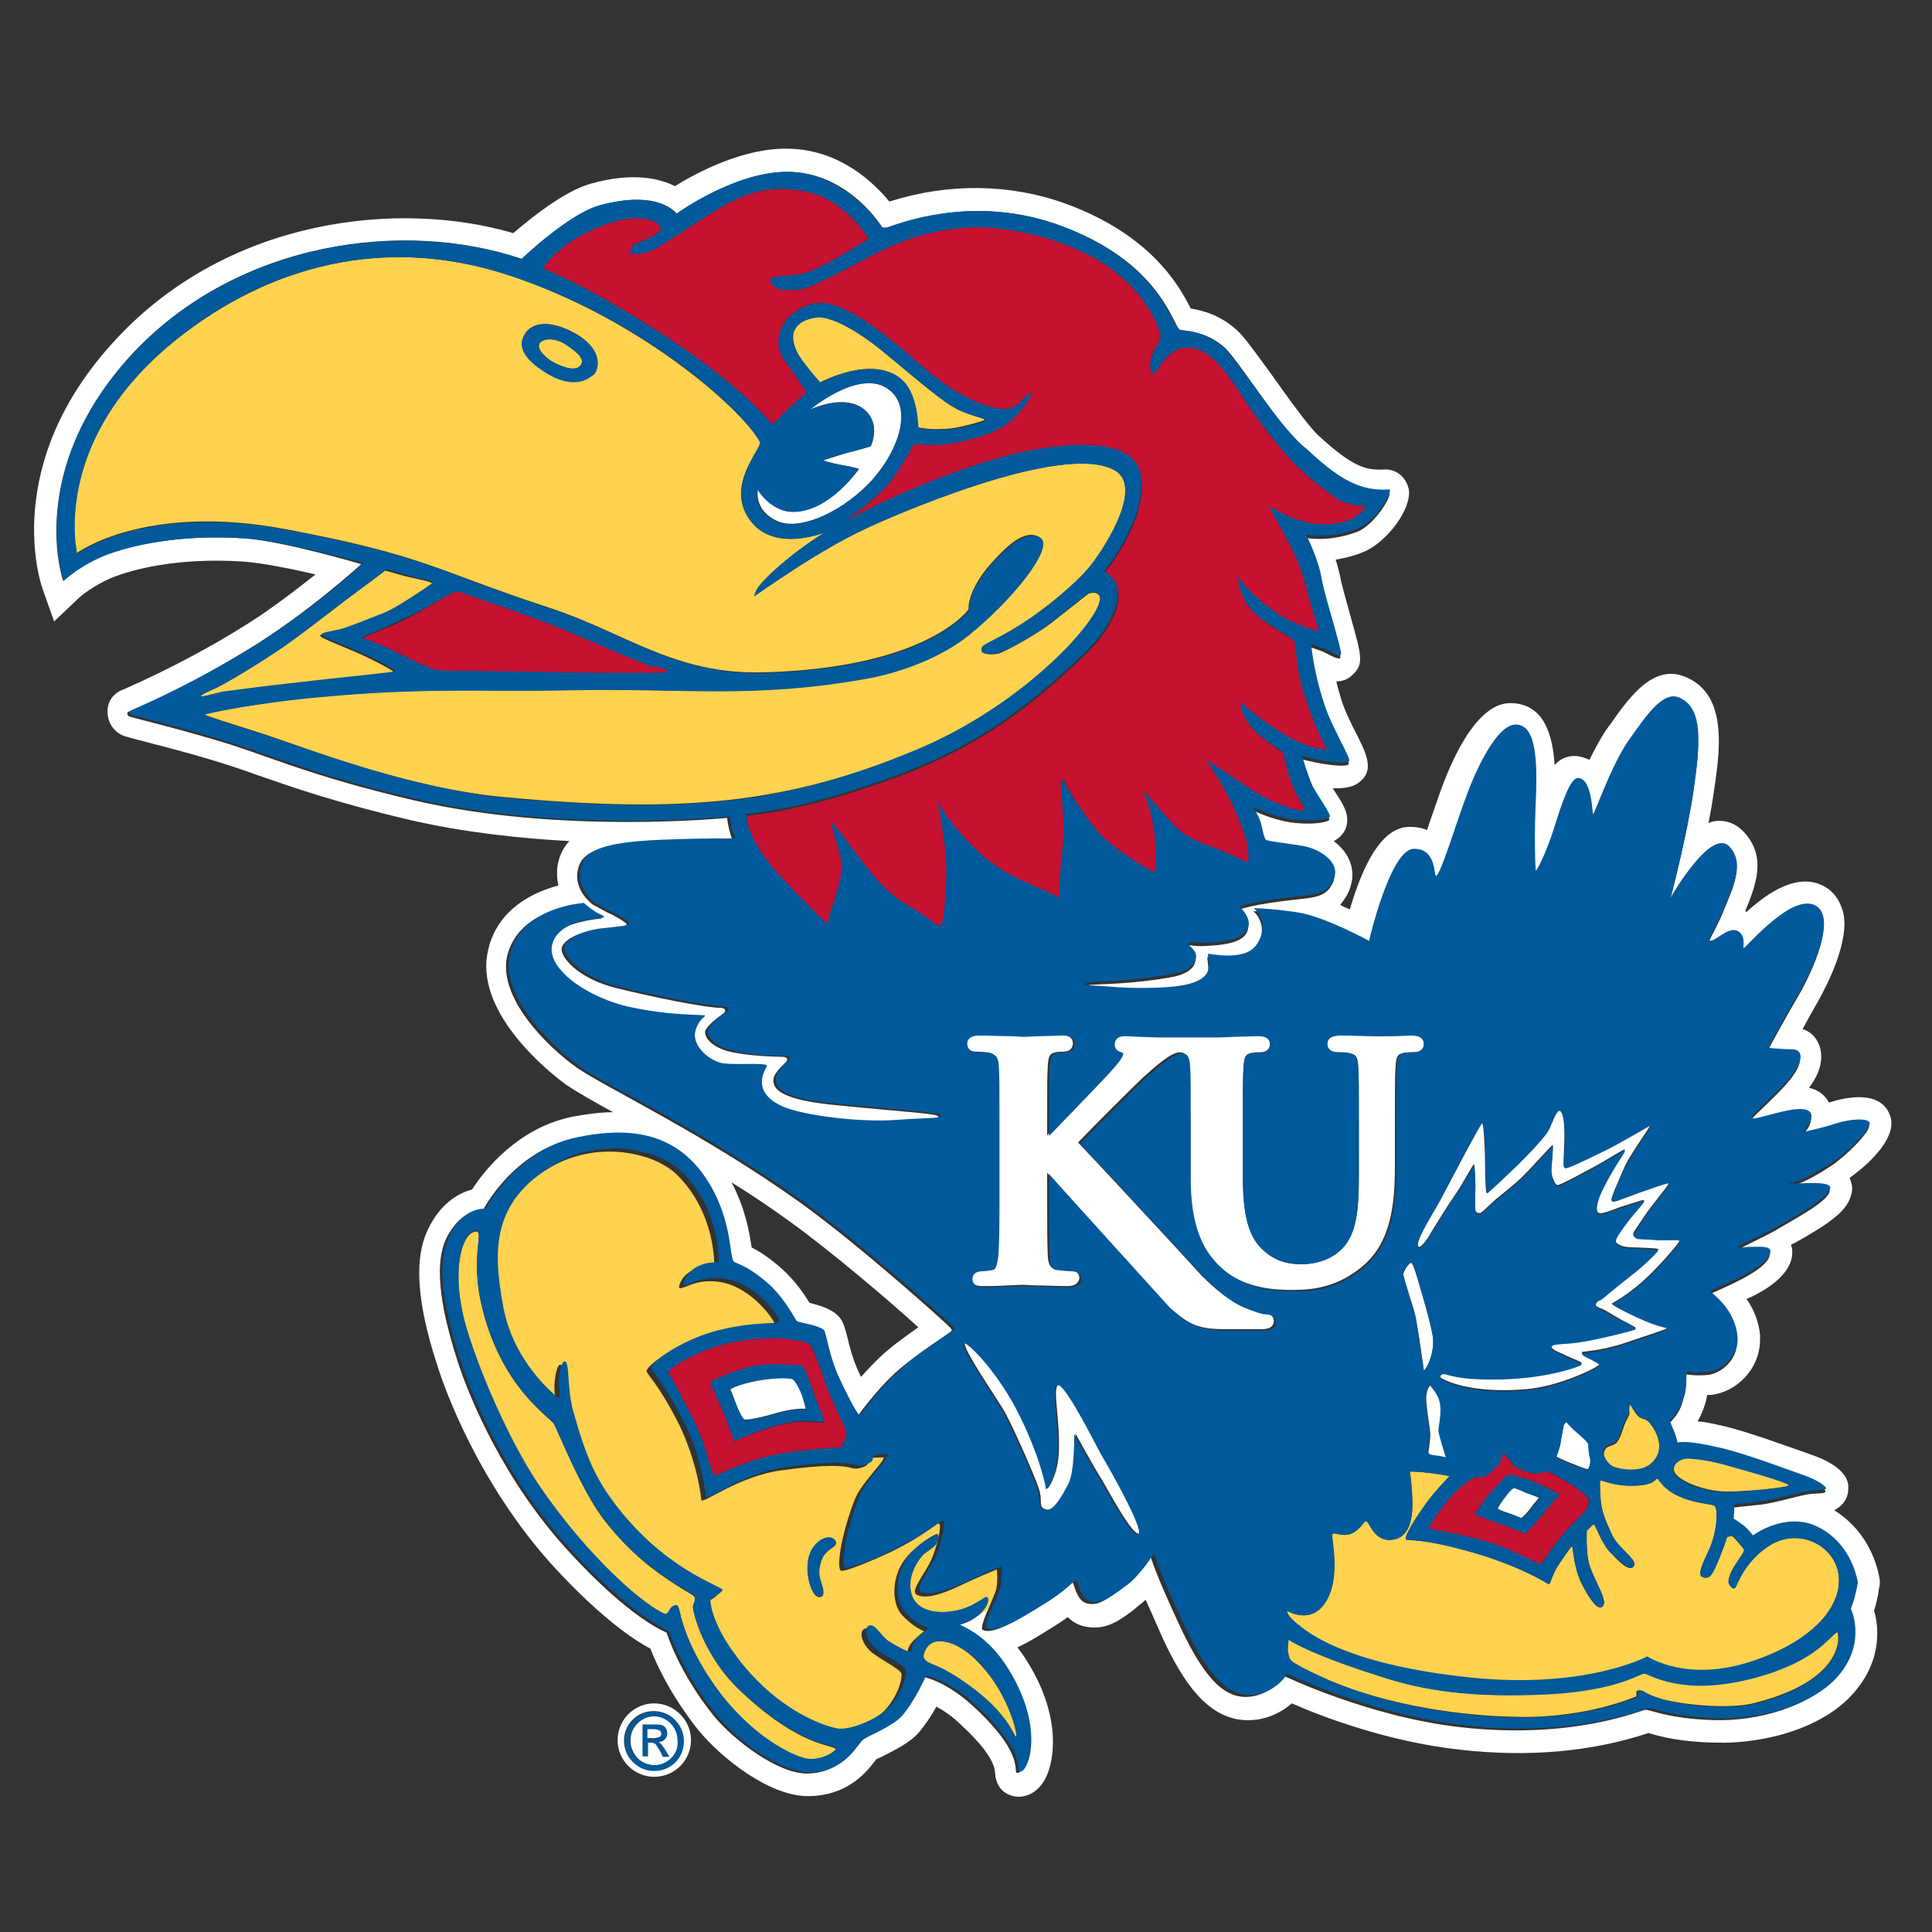 <?xml version="1.0" encoding="utf-8"?>
<!-- Generator: Adobe Illustrator 23.0.4, SVG Export Plug-In . SVG Version: 6.00 Build 0)  -->
<svg version="1.1" id="Layer_1" xmlns="http://www.w3.org/2000/svg" xmlns:xlink="http://www.w3.org/1999/xlink" x="0px" y="0px"
	 viewBox="0 0 300 300" style="enable-background:new 0 0 300 300;" xml:space="preserve">
<rect x="0" y="0" width="300" height="300" fill="#333333" stroke="none"/>
<style type="text/css">
	.st0{fill:#C41230;}
	.st1{fill:#FFD24F;}
	.st2{fill:#FFFFFF;}
	.st3{fill:#00599B;}
</style>
<g>
	<g>
		<path class="st0" d="M101.4,103.5c-0.6,0-1.2-0.5-2.9-1.1c-1.8-0.6-10.6-4.6-14.1-5.9c-3.4-1.2-9.5-3.4-12.7-4.5
			c-0.9-0.3-1.7,0.2-1.7,0.2s-4.6,2.7-6.9,3.9c-2.9,1.5-6.2,2.6-6.4,2.8c0,0-0.6,0.2,0.4,0.5c0.6,0.2,1.4,0.3,5.1,2.2
			c3.6,1.8,5.2,2.5,6.3,2.6c0.8,0.1,11.3,0.1,19,0.3c6.4,0.1,15.9,0.1,16.1,0C104.1,103.9,102.9,103.5,101.4,103.5z"/>
		<path class="st0" d="M208.5,77.9c-1.4-0.5-5.8-4.1-7.4-5.8c-1.6-1.6-5.5-6.3-8.5-11c-4.5-7.2-6.8-7.1-8.5-7.1c-3,0.1-4.2,3.9-5,4
			c-0.6,0.1-0.6-1.9-0.2-2.9c0.4-1.2,1.1-1.5,1.3-2.8c0.1-0.7-1.3-4.9-5.3-8.6c-7.3-6.9-18.5-8.1-19.6-8.2c-0.2,0-8.8-1.6-19.2,3.8
			c-11.7,6.1-10.8,5.7-14.3,5.7c-1.4,0-2.3-1.1-2.2-1.6c0.1-0.5,1.9-0.5,3.7-0.7c1.8-0.2,2.8-0.6,5.1-1.8c2.5-1.3,6.5-3.8,6.5-3.8
			s-3.7-6.3-10-7.4c-5.1-0.9-8.7,0.1-12.3,2.1c-3.5,2-8.5,5.5-10.6,6.7c-0.8,0.5-2.5,1.1-4,0.9c-0.3,0,0-0.9,0.2-1.2
			c0.2-0.4,1.1-0.5,2.5-1.2c1.1-0.6,1.9-1.1,1.9-1.5c-0.1-0.8-1.5-1.4-2.8-1.6c-1.6-0.2-4.4,0.2-8.1,1.9c-5.4,2.5-7.4,5.9-7.4,5.9
			s6.1,2.2,18.4,10.1c12.3,7.9,17.2,14.1,17.2,14.1s1.5-1.4,2.9-2.8c1.4-1.4,2.4-2,2.4-2s-0.6-1.4-3.1-4.7c-2.5-3.3-1-7.3,3.3-9
			c4.3-1.7,10.5,3.1,17.7,9.4c6.9,6.1,11.6,6.8,13.1,6.7c1.2-0.1,2.1-0.8,2.2-1c1.2-1.5,2.3-2.1,1.4-0.6c-2.8,4.8-6.4,5.6-10.3,6.6
			c-3.9,1-7.6,0.4-7.6,0.4s-1.1,2.4-3.2,5.3c-2.1,3-7.6,6.8-7.6,6.8s14.3-8,28.5-10.7c11-2.1,17-0.5,17.6,3.7c1,7.1-5.7,15-5.7,15
			s1.4,0.5,1.9,1.9c1,2.3-0.5,6.7-5.2,11.1c-8,7.5-15.7,13.9-29.5,18.9c-5.3,1.9-13.7,4.8-22.7,5.8c0,0-0.4,3.6,5.6,10
			c2.7,2.8,7,7.1,7,7.1c0.3-1.4,0.4-2,0.8-3c0.5-1.3,1.4-4.3,1.4-6.1c0-1.7-1.9-6.8-1.6-6.7c0.3,0.1,2.1,2.4,4.6,5.8
			c3.9,5.3,6.3,6.5,7.5,7.2c2.5,1.4,4.5,3.3,4.9,3c0.5-0.3,0.9-6.5,0.8-10.4c-0.1-2.3-1.3-8.9-1.3-8.9s1.3,3.2,7.1,8.4
			c3.3,2.9,9.3,5.2,10.2,5.6c0.9,0.4,1.2,0.9,1.5,0.8c0.2-0.1,0.1-0.8,0.2-1.8c0.2-3.6,0.3-4.3,0.6-7.1c0.2-2.3-0.4-8.5-0.4-8.9
			c0-0.3,0.2-0.6,0.2-0.6s2.7,5,5.8,8.5c2,2.3,8.4,6.2,8.6,6c0.3-0.4,0.3-4.4-0.2-7.1c-0.5-2.7-1.6-5.6-1.6-5.6s2.2,2.6,4.1,4.7
			c2.6,2.9,4.9,3.6,6.9,4.2c2.5,0.9,5.3,2.4,5.3,2.3c0.3-2.8-0.8-5.2-2.7-9.5c-1.6-3.5-3.9-6.5-3.9-6.5s3.4,2.2,6.5,4.3
			c4.6,3.1,8.6,3.9,8.8,3.6c0.2-0.3-1.2-2.1-2-4.4c-0.5-1.6-1.1-4.5-1.3-4.6c-0.3-0.3-1.4-0.7-3.9-2.9c-3-2.6-2.6-4.9-2.6-4.9
			s1.8,1.9,6,4.6c4.3,2.8,7.4,2.8,7.4,2.8s-1.9-2.8-3.7-8.9c-1.1-3.5-1.1-7.5-1.3-7.7c-0.7-1.1-2.8-1.8-5.6-4
			c-3-2.3-3.3-6.2-3.3-6.2s1.6,2.4,5.2,5c3,2.3,7.6,3.6,7.4,3.3c-0.3-0.6-0.7-2.3-1.2-3.9c-0.6-1.7-1-3.7-2-6.6
			c-1-2.6-4.5-8.7-4.5-8.7c0.2-0.1,4.4,3.1,9.5,2.7c4-0.3,5.5-2.5,5.3-2.8C211.7,78.3,211.2,78.9,208.5,77.9z"/>
		<path class="st0" d="M128.1,214.6c-0.5-1.6-2-5.6-2.4-5.9c-0.4-0.3-4.7-1.7-11.8-0.3c-5.1,1-9.6,3.7-10.1,4.6c0,0,0,0.2,0.2,0.5
			c0.2,0.3,2.3,4.3,3.7,7c2.3,4.5,2.6,8.4,3.3,8.6c0.3,0.1,4-2.1,9.4-3.2c4.2-0.9,9.8-1.1,10-1.1c0.2,0,0.3-0.3,0.4-0.5
			c0.1-0.2,0.4-0.6,0.4-0.7c0.1-0.1,0.1-0.3,0.2-0.5c0-0.2,0-0.8-0.1-1.1C131.3,221.7,128.7,216.3,128.1,214.6z M128,220.8
			c-0.3,0.5-2.6-0.6-7,0.5c-3.8,1-6.7,2.4-6.9,2.5c-0.2,0-0.9-2.4-1.8-4.5c-0.7-1.7-1.8-4.1-1.9-4.2c-0.1-0.2-0.1-0.4-0.1-0.4
			c0.3-0.3,4.5-2.1,7.2-2.6c2.5-0.5,7,0,7.2,0.1c0.2,0.1,1.3,3.1,1.7,4.3C126.8,217.6,128.1,220.6,128,220.8z"/>
		<path class="st0" d="M243.4,230.2c-2.2-1.3-3.3-1.8-3.3-1.8s-0.5,0.3-1.6,0.4c-0.6,0.1-2.7-0.6-3.4-1.2c-0.9-0.9-1.4-1.9-1.8-1.8
			c-0.2,0.1-0.2,0.4-0.2,0.8c0,0.4-1.5,2-2.5,2.6c-0.4,0.3-1,0-1.9,0.3c-0.3,0.1-1.6,1-2.9,2.3c-2,1.9-4.1,5.4-4,5.5
			c0.4,0.3,5,0.8,9.7,2.3c3.4,1.1,7.5,3.4,7.7,3.3c0.2-0.1,1.7-2.6,4.3-5.6c2.7-2.9,2.9-2.4,3.2-4.2
			C246.9,232.7,245.6,231.5,243.4,230.2z M239.5,235.2c-1,1.2-2.5,2.9-2.7,2.9c-0.2,0-2.8-1.1-3.9-1.5c-1.1-0.4-3.8-1.4-3.9-1.4
			c-0.1,0,1.7-2.7,2.7-3.7c1-1.1,2.4-2.5,2.6-2.6c0.2,0,2.6,0.7,3.7,1.1c1.1,0.4,4,1.8,4.1,2C242.2,232.2,240.5,234,239.5,235.2z"/>
	</g>
	<g>
		<path class="st1" d="M127.3,59.4c0,0,8.1-4.4,12.6-0.5c2.6,2.2,2.5,7.4,2.5,7.4s2,0.6,5.4,0.2c1.6-0.2,4.9-1.1,5.1-1.3
			c0.2-0.2-1.8-0.6-3.7-1.4c-1.9-0.8-4-2.5-11-8.3c-6.9-5.9-10.5-6.4-11.4-6.3c-0.9,0.1-3,0.4-3.7,2.2c0,0-0.4,1.1,0.4,3
			C124.4,56.1,127.3,59.4,127.3,59.4z"/>
		<path class="st1" d="M46.6,106.1c4.8-0.5,14.6-1.5,14.6-1.7c0-0.2-3.1-1.9-6.1-3.2c-3.1-1.3-5.4-2.2-5.4-2.5
			c0-0.3,1.7-0.5,2.9-0.8c1.2-0.3,4.8-1.8,6.7-2.5c2-0.8,7.7-4.7,7.8-4.8c0.1-0.2-2.7-0.8-4.1-1.1c-1.4-0.4-3.2-0.9-3.2-0.9
			S58,90,55.8,91.6c-2.2,1.6-7.9,6.1-11.3,8.5c-3.4,2.4-9.5,6.1-11.1,6.8c-1.6,0.7-2.1,0.9-2.2,1.2c-0.1,0.2,1.5-0.2,3.1-0.5
			C35.8,107.4,41.9,106.6,46.6,106.1z"/>
		<path class="st1" d="M156.1,98.4c5-2.7,10.8-7.6,13.1-10.4c1.6-1.9,8.6-12.1,4-14.9c-8.1-4.9-36.5,7.9-38.8,9
			c-5.9,2.8-11.3,6.3-17.3,10.5c0,0,0.2-0.7,0.5-1.2c0.4-0.7,4-4.6,10.4-8.7c0,0-7.4,3-11.2-1.5c-4.7-5.6,1.7-11.6,1.2-12.6
			c-3.1-5.4-18.9-19.2-38.8-25.8c-21.4-7.1-39.7,0-52.4,10.4C7.8,68.8,11.9,85.9,11.9,85.9s10.5-7.9,32.6-3.7
			c21.7,4.1,22.9,6.3,40.6,12.1c12,3.9,19.6,10.5,33.5,10.1c25.6-0.7,31.8-9.8,31.8-9.8s-0.4-3.2,4.5-8.2c1.2-1.2,4.1-4.4,6.5-3
			c2.5,1.4-4.6,10.1-11,15.1c-4.1,3.2-10.3,5.8-15.9,6.8c-18,3.2-28.4,1.5-46.4,1.8c-12.8,0.3-21.5-0.4-37.8,1
			c-9.6,0.9-18.6,2.6-18.6,2.8c0,0.2,4.4,1.5,9.6,3.2c7.7,2.6,22.6,8.4,37.3,9.7c28,2.6,43.5,0.8,63-7c18.1-7.3,30.6-22,29.1-24.3
			c-0.5-0.8-1.7-0.3-1.7-0.3s-3.8,3-5.7,4.5c-1.9,1.5-7.1,4.5-8.3,4.8c-1.5,0.3-2.6-0.1-2.6-0.4C152.5,100.2,152.6,100.4,156.1,98.4
			z M92.3,58c-0.5,0.4-2.8,2.8-7.7-0.3c-4.9-3.1-3.5-5.2-3-6c0.7-1.1,3-2.5,7.6,0C94,54.4,92.8,57.5,92.3,58z"/>
		<path class="st1" d="M88,53.6c-1.5-1.1-3.6-1.2-4.2-0.3c-0.6,1,1.3,2.5,2.2,3c1,0.5,3.2,1.5,4.1,0.5C91,55.8,89.5,54.6,88,53.6z"
			/>
		<path class="st1" d="M115.1,262.7c-6.1-5.7-7.5-12.6-7.5-13.1c0-0.5,0.9-1.4-0.2-2c-6.1-3.6-9.6-6.6-13.3-11.2
			c-3.8-4.7-7.5-14.4-8.1-15.3c-0.7-1.1-7.9-5.5-11-17.5c-2.3-8.7,0.6-12.9-1.4-12.3c-1.8,0.5-3.4,5.4-1.7,13
			c1.2,5.4,6.3,18.6,12,26.8c7.7,11.2,16.3,18.5,19.4,19.7c0.3,0.1,0.7-0.9,1-1.1c0.7-0.5,1-0.2,1.2,0.5c0.1,0.3,0.9,5.2,5.4,11.6
			c5.7,8,12.6,11.3,14.7,11.5c2.2,0.2,4.5-1.4,4.2-1.7C129.1,270.8,124.4,271.4,115.1,262.7z"/>
		<path class="st1" d="M145,255c-1.2,0.4-1.8,2-1.5,2.6c0.7,1.2,1.9,0.3,7.7,4.7c5.8,4.4,6.3,7.7,6.6,7.4c0.3-0.4-1.1-6.2-5.1-10.7
			C148.8,254.4,145.7,254.7,145,255z"/>
		<path class="st1" d="M250.7,227.9c1.1,0.4,4,0.8,5.6-0.5c2.8-2.4,0.5-5.7-0.2-6.5c-0.7-0.7-0.8-0.4-1.5-0.8
			c-0.7-0.5-1.3-1.9-1.5-2c0,0-0.2,0.4-0.1,1.2c0.1,0.4-0.2,0.7-0.6,1.6c-0.4,0.9-0.6,2-1.2,2.9c-0.6,0.9-1.6,0.5-2,1.4
			C248.7,226,249.6,227.5,250.7,227.9z"/>
		<path class="st1" d="M267.8,231.6c2.5,0.1,10-0.6,10-1c0-0.4-5.2-1.9-8.8-2.9c-3.6-1-5.6-1.2-6.7-1.3c-1.2-0.1-2.8,0.7-2.3,2.1
			S264.5,231.5,267.8,231.6z"/>
		<path class="st1" d="M201.8,252.6c2,1.5,8.3,6.1,26.6,8c17.9,1.8,27.3-3.3,27.3-3.3s6,4.1,16.1,0.8c9.2-3,14.3-8.4,13.7-13.5
			c-0.5-4.4-5.8-7.4-10.4-4.8c-4,2.3-5.4,6.3-5.6,6.7c-0.2,0.3-0.5,0.2-1-0.5c-0.4-0.7,0.5-2.4,1-3.1c0.4-0.7,1.5-2.1,1.3-2.3
			c-0.2-0.3-1.5-1.8-1.7-2c-0.2-0.1-0.7-0.1-0.9,0.1c-0.1,0.1-0.2,0.7-1,2.7c-1.2,3-1.6,3.9-2.8,3.5c-1.2-0.4,0.8-3.5,1.4-5.3
			c0.9-2.6,0.9-5.2,0.5-5.7c-0.4-0.5-2.4-0.3-5-1.3c-3.3-1.3-3.7-3.1-4-3c-0.3,0.1-0.4,1.1-3.9,1.1c-2.6,0-4.5-0.9-4.8-0.8
			c-0.2,0-0.2-0.1-0.1,2.3c0.1,2.4,0.8,3.9,1.8,6.1c1,2.2,4.1,3.9,3.4,4.9c-0.7,1-2.4-0.8-3.6-2.1c-1.3-1.2-2.4-4.4-2.6-4.4
			s-1.1,1-1.1,1s-0.2,3.8,0.5,5.6c0.9,2.6,2.9,5.4,1.9,6.2c-0.7,0.6-2-1.2-3.2-3.6c-1.2-2.3-1.3-5.8-1.5-5.8c-0.1,0-1.1,1.4-2.1,2.9
			c-1,1.5-1.2,3-1.5,3c-0.2-0.1-3.8-2.5-11-4.7c-9.1-2.7-11.1-2-11.2-2.3c-0.2-0.6,1.7-3.5,3.1-5.5c1.4-1.9,3.7-4.3,3.7-4.3
			s-1.8-0.4-3.3-0.5c-1.5-0.2-2.9-0.2-2.9-0.2s0.3,1.2,0.4,4.4c0.1,3.8-0.9,6-3.2,6.2c-2.8,0.3-3.4-2.8-4-2.9c-0.4,0-1,1.7-2.8,2.1
			c-1.1,0.2-2.1-0.4-2.4-0.1c-0.4,0.3,1.8,8-1.9,11.6c-2.1,2-4.8,0.5-5,0.4C199.6,250.2,199.8,251.1,201.8,252.6z"/>
		<path class="st1" d="M285.2,253.3c-1.3,0.6-3.1,4.5-12.7,7.1c-11.8,3.2-16.6-0.7-17.4-0.6c-0.9,0.2-4.2,2.6-14.8,3.2
			c-11.9,0.7-19.4-0.6-25.6-2.6c-11.9-3.8-14.8-5.9-14.8-5.9s-0.1,0.9-0.1,1.3c0,0.4,0.2,1.4,0.3,1.7c0.2,0.3,0.4,0.7,4.7,2.7
			c8.5,4,20,6.2,30.9,6.4c10.9,0.2,18.4-3.2,18.4-3.2s0-0.4,0-0.7c0-0.2,0.5-0.3,0.8-0.2c0.2,0,0.7,0.6,3.1,1.3
			c3.1,0.9,10.6,1.7,14.6,0.6C287.4,260.6,285.5,253.1,285.2,253.3z"/>
		<path class="st1" d="M140,250.7c-1.4-1.6-1.6-5,0-7.8c1.4-2.4,4.5-4.3,5-4.3s0.3,1-0.1,1.5c-0.3,0.5-0.8,0.7-1.7,1.4
			c-0.8,0.7-2.9,3.4-2.2,6.2c0.5,1.8,2.1,3.2,5.3,3c2.6-0.1,3.9-0.8,6.2-2.3c0.3-0.2,0.7,0.1,0.3,1.1c-0.2,0.5-1,1.3-1.3,1.7
			c-0.1,0.1-0.2,0.2-0.2,0.2s1.1-0.8,1.5-1c0.3-0.2,0.6-0.4,0.6-0.4s0.1-0.3,0.3-0.7c0.2-0.5,0.6-1.4,0.9-2.2
			c0.4-1.2,0.2-3.4,0.2-3.4s-2.8,1.1-5.9,2.6c-3.6,1.7-5.6,1.9-6.6,1.3c-1-0.6,1.4-3.3,2.4-5.6c0.8-1.9,1.6-5.3,1.1-5.4
			c-0.5-0.2-1.4,1.4-7.5,4.4c-2.1,1-7,3.1-7.7,2.9c-0.7-0.2-0.2-5,2.1-11c1-2.6,4.8-6.1,4.5-6.6c0,0-2.3,0-2.3,0.2c0,0,0,0.7-0.3,1
			c-0.2,0.2-1.4,0.7-2.2,0.5c-1.2-0.4-3.7-0.7-11,0.3c-6.8,0.9-12.4,5.4-12.5,4.6c-0.3-2.8-1.3-7.2-3.4-11.6
			c-3.3-6.6-5.3-8.1-5.1-8.5c0.5-1.2,5.2-4.4,10.3-5.7c6-1.5,9.4-0.9,9.6-1.4c0.2-0.4-3.4-5.7-8.3-6.6c-4-0.7-5.8,1.2-6.5,0.9
			c-0.2-0.1,0.2-1.5,1.3-2.3c1.8-1.3,4.1-1.2,4.1-1.2s0.3-8.1-5.8-14.1c-3.6-3.5-12.4-5.4-19.7-1.1c-9.8,5.8-9.6,13.3-7.9,22.4
			c1.4,7.1,6.1,11.9,8.4,13.8c0.5,0.4,0.1-1.6,0.2-2.7c0.1-1.2,0.4-2.9,0.9-2.9c0.8,0.1,0.3,4,1.3,7.7c2.2,7.9,3.7,11.2,7.9,16.2
			c7.5,9,15.4,11.1,15.3,11.6c-0.2,0.7-1.9,1.4-1.9,1.4s-0.1,2.9,3.2,7.7c6.3,9.2,14.2,12,16.6,12.4c1.1,0.2,4.4-0.5,7.3-2.7
			c1.8-1.4,3.3-4.4,3.3-6.2c0-0.7-2.4-1.8-4.2-3.1c-1.8-1.2-2.5-3.3-1.7-3.9c0.9-0.7,2,1.6,3.3,2.4c1.3,0.8,3.3,1.9,3.4,1.5
			c0.2-0.6,0.1-1.2,1.1-2.2c0.8-0.8,1.6-1.4,1.6-1.4S141.8,252.7,140,250.7z M127.6,242.2c-0.6,1.7-0.4,2.7-0.3,2.8
			c0.1,0.6,1.3,3-0.1,3c-1.4,0-2.8-5.3-0.9-7.7c1.6-2.1,3.3-1.7,3.5-0.8C130,240.3,128.2,240.5,127.6,242.2z"/>
	</g>
	<g>
		<path class="st2" d="M284.8,234.5c0.3-0.1,0.5-0.3,0.8-0.5c0.9-0.7,1.4-1.7,1.4-2.8c0-0.2,0-0.4,0-0.6c-0.1-0.7-0.5-2.9-5.7-4.7
			l-1.4-0.5c-2.9-1-8.3-3-12-3.9c-1.7-0.4-3.1-0.7-4.3-0.8c0.7-1.2,1-2.2,1-2.2c0.3-0.8,0.4-1.4,0.5-1.9c0.2,0,0.4,0,0.6,0
			c3.8-0.4,7.6-3.9,7.6-8.6c0-0.2,0-0.5,0-0.7c-0.2-2-0.9-3.9-2.1-5.6c0.2-0.1,0.7-0.3,0.7-0.3c1.7-0.8,6.4-3.3,6.4-6.9
			c0-0.3,0-0.6-0.1-0.9c0-0.1-0.1-0.2-0.1-0.3c0.3-0.2,0.6-0.3,0.6-0.3c5.7-3.2,8.3-5.1,8.8-7.7c0.1-0.3,0.1-0.5,0.1-0.8
			c0-0.6-0.2-1.1-0.4-1.6c2-1.4,6.5-5.1,6.5-8.5c0-0.5-0.1-0.9-0.3-1.4c-1.6-3.9-7.2-2.5-9.4-1.8c-0.7-1.3-1.8-2-3.1-2.3
			c1.1-1.4,1.9-3.1,1.9-4.8c0-0.6-0.1-1.2-0.3-1.8c-0.6-1.5-1.6-2.2-2.6-2.5c0.8-1.5,1.6-2.9,2-3.6c0.8-1.4,4.5-7.8,4.5-12.8
			c0-0.7-0.1-1.5-0.3-2.1c-0.5-1.6-1.4-2.9-2.9-3.7c-4.1-2.2-8.8,1.1-12,4c-0.1,0-0.1-0.1-0.2-0.1c0-0.1,0.4-1,0.4-1
			c0.6-1.6,1.5-3.8,1.5-6.1c0-1.8-0.6-3.7-2.3-5.4c-1.2-1.2-2.7-1.7-4.3-1.5c-0.3,0-0.7,0.2-1,0.3c0.3-1.6,0.6-3.2,0.8-4.7
			c0.4-2.6,0.8-5.4,0.8-8c0-4.4-1.1-8.3-5.2-10c-5-2.1-8.8,3.3-11.6,7.3l-0.6,0.8c-0.9,1.3-1.8,3-2.7,4.8c-0.6-0.3-1.2-0.5-2-0.6
			c-1.4-0.1-2.5,0.4-3.4,1.4c-0.3-4.5-1.5-9.2-6.3-9.6c-1.5-0.1-6.2-0.4-11.3,13.3l-1.5,4.3c-0.2,0.6-0.5,1.4-0.7,2.1
			c-0.9-0.4-1.8-0.5-2.6-0.5c-3.8-0.1-6.9,4.3-9.4,12.8c-0.5-0.2-1-0.4-1.5-0.7c0.5-0.6,1-1.3,1.4-2.2c0.3-0.8,0.5-1.6,0.5-2.4
			c0-0.9-0.2-1.8-0.6-2.6c-0.5-1.1-1.4-2-2.3-2.7c0.8-0.4,1.4-1,1.8-1.8c0.2-0.5,0.3-1,0.3-1.5c0-1.4-0.8-2.7-2-4.5
			c0,0-0.2-0.3-0.2-0.4c2.5,0.1,3.4-0.5,3.9-0.8c1.1-0.8,1.5-1.7,1.5-2.7c0-1.4-0.8-3-1.7-4.8c-0.9-1.7-1.9-3.8-2.4-5.4
			c-0.3-1-0.6-2-0.8-2.9c0.8,0,1.7-0.2,2.5-1c0.8-0.7,1.2-1.4,1.2-2.5c0-1.4-0.6-3.4-1.6-7c-0.6-2.2-1.3-4.6-1.5-5.8
			c-0.2-0.8-0.4-1.7-0.7-2.6c1.2-0.2,2.6-0.5,4.1-1.1c3.3-1.2,7.3-6,7.3-9.3c0-0.2,0-0.5-0.1-0.7c-0.4-1.8-2-3-3.8-2.9
			c-2.9,0.2-5.1-0.6-10.2-5.3c-1.7-1.6-4.8-6-7.3-9.5c-2.7-3.7-4.2-5.8-5.3-6.8c-2.6-2.4-5.4-3.1-7.2-3.4c-1.7-3.3-6-11.4-19.5-16.3
			c-8.6-3.1-18.2-3.2-27.3-0.3c-2.4-2.9-7.5-7.9-15.3-8.2c-7.1-0.3-14.4,3.6-18,5.8c-2.4-1.2-6.5-2.2-13-0.4
			c-4.3,1.2-9.5,5.5-12.1,7.7C62,31,35.5,33.8,18,52.7C0,72,6.3,90.6,6.6,91.4l1.8,5.1l3.9-3.7c0,0,2.2-2,5.6-3.3
			c2.4-0.9,9.3-3,19.9-2.3c2.8,0.2,7.4,1.1,11.2,2c-3.2,2.5-7.4,5.8-11.9,8.5c-4.2,2.6-10.7,6.2-17.8,9.3l-0.5,0.2
			c-1.3,0.6-2.1,1.8-2.1,3.2c0,0.1,0,0.2,0,0.2c0,1.3,0.7,2.6,1.8,3.3c0.6,0.4,0.8,0.4,3,1c2.2,0.6,6.4,1.6,11.7,3.2
			c2.3,0.7,4.4,1.4,6.9,2.3c5.5,1.9,12.3,4.3,23.9,7c8.3,1.9,17,2.8,24.4,3.2c-0.9,1-1.5,2.1-1.8,3.7c-0.1,0.5-0.1,1-0.1,1.5
			c0,0.6,0.1,1.2,0.2,1.7c-4.1,1.1-9,3.6-10.7,9.2c-0.3,1.1-0.5,2.2-0.5,3.3c0,9.2,11.1,17.5,12.5,18.5c1.5,1,3.9,2.4,7.2,4.2
			c-2,0-4.1,0.3-6.3,0.7c-8.4,1.7-13.6,8.2-15.6,11.3c-2.2,0.6-4.9,2.2-6.8,6.1c-0.9,1.8-1.4,4.1-1.4,6.8c0,3.9,0.9,8.7,2.9,14.7
			c0.9,2.9,6.2,18.1,18.1,31.1c7.3,7.9,12.4,11.3,14.9,12.6c0.9,2.4,3.2,7.3,7.4,12.6c3.5,4.3,11.1,10.4,17.2,10.3
			c6.1-0.1,8.9-3.7,10.3-5.5c0,0,0.1-0.2,0.3-0.3c0.3-0.1,0.9-0.4,0.9-0.4c1.7-0.9,4.1-2,5.6-3.7c1-1.2,2-2.7,2.7-4
			c1.1,0.6,2.5,1.5,4,3c2.3,2.1,5,5.1,5.1,7.2c0.2,3.6,3.2,3.8,3.6,3.8c0.8,0,2.7-0.2,4.1-2.6c0.7-1.2,1.3-3.3,1.3-5.9
			c0-3.6-1.1-8.3-4.7-13.6c-0.3-0.4-0.6-0.8-0.8-1.1c1.5-0.7,3-1.6,4.6-2.6l0.5-0.3c1.1-0.7,1.9-1.2,2.7-1.8
			c0.7,0.7,1.6,1.3,2.9,1.5c3.1,0.6,5.3-1.1,7.3-2.6l0.7-0.6c0.4-0.3,0.8-0.6,1.2-1c0.7,1.6,1.6,3.6,2.7,6.1c3,6.4,7,12.9,13.6,12.6
			c2.7-0.1,4.9-1.3,6.4-2.6c4.5,2,15,6,26.2,7.2c10.6,1.2,20.4,0.3,29.2-2.6c1.6,0.5,4.8,1.4,10.5,1.5c7.5,0.2,17.2-2.3,21.9-8.4
			c2.4-3,3.1-6.1,3.1-8.6c0-1.4-0.2-2.6-0.5-3.5c0.3-0.9,0.6-2.1,0.8-3.6c0.1-0.3,0.1-0.7,0.1-1.1
			C291.4,242.1,289.5,237.4,284.8,234.5z M287.9,246c-0.4,2.8-1.1,4.1-1.1,4.1s2.4,4.9-1.6,10c-3.8,4.9-12.3,7.2-19,7
			c-7.2-0.2-10.1-1.7-10.7-1.6c-0.6,0-11.1,4.7-28.7,2.7c-14.3-1.6-27.5-8-27.5-8s-1.8,3.1-5.6,3.3c-3.1,0.1-6.2-1.9-10.3-10.6
			c-4.1-8.7-4.8-11.4-4.8-11.4s-2.1,3.4-4.3,5c-2.2,1.6-3.5,2.9-5.4,2.5c-1.8-0.3-2.1-3.3-2.4-3.3c-0.3,0-1.4,1.5-5.5,4
			c-3.2,1.9-6.8,4.2-8.4,3.4c-0.6-0.3,1.2-4,1.2-4l0,0c-0.2,0.4-0.3,0.7-0.3,0.7s-0.3,0.2-0.6,0.4c-0.3,0.2-1.5,1-1.5,1
			s0.1-0.1,0.2-0.2c-0.1,0.1-0.2,0.1-0.3,0.2c-1.1,0.9-2.6,1.1-2.6,1.3c0,0.1,3.8,1.3,7,6.1c6.4,9.6,3.6,16.7,2.3,16.7
			c-0.9,0,1.5-2.5-6.5-10c-4.5-4.3-8.1-4.9-8.1-4.9s-1.7,3.9-3.7,6.2c-1.4,1.6-4.8,2.9-5.9,3.6c-1.1,0.7-2.7,5.1-8.5,5.2
			c-4.5,0-11.3-5.1-14.5-9c-5.4-6.7-7.3-12.9-7.3-12.9s-5.5-2-15.1-12.5c-10-10.8-15.5-23.8-17.4-29.8c-3-9.3-3.4-15.4-1.7-18.9
			c2.4-4.8,5.7-4.4,5.7-4.4s4.7-9.2,14.2-11.1c8.6-1.7,15.8-0.6,20.5,7.1c3.9,6.5,3,11.9,4,12.3c1,0.4,2.7,1,5.3,3.4
			c2.6,2.3,4.1,5.5,4.3,5.7c0.2,0.2,3.5,0.6,4.3,1.5c0.4,0.4,0.8,4,2.2,7.1c2.7,6.1,3.3,6.1,3.3,6.1s2.9-4.1,6-6.9
			c3.2-2.9,8.4-6.1,8.6-6.4c0.2-0.3,0.1-0.1-0.1-0.5c-0.2-0.3-13.8-12.6-23.4-19.5c-14.8-10.6-30.3-17.9-34.6-20.9
			c-4.3-3-12.8-11.1-10.7-17.9c1.8-5.8,8.3-7.1,11.4-7.5c0,0,1,0.9,1.8,1.4c0.5,0.3,1.5,0.6,1.3,0.8c-0.1,0.1-1.2,0-4.1,0.8
			c-3,0.8-5,3.2-3.6,6c1.7,3.5,7.3,6.2,11.4,7.1c6.7,1.5,12.1,1.2,12,1.4c0,0.2-1,0.6-1.5,2.3c-0.6,1.9,1.5,4.3,3.8,5
			c1.6,0.5,7.3-0.2,7.3,0.5c0,0.2-2.9,3.9,2.4,6.3c3.5,1.6,12.3,2.5,17.6,2.1c5.7-0.4,7-0.2,7-0.7c0-0.5-4.1-0.6-16.9-1.9
			c-8.2-0.9-8.8-2.7-8.7-3.9c0.1-1.2,2-2.6,2.1-2.9c0.1-0.2,0.1-0.6-0.8-0.6c-0.9,0-5.4-0.1-8.5-0.9c-2.6-0.8-3.5-2.2-3.4-3
			c0.1-0.9,2.5-2.6,2.8-2.8c0.3-0.2,0.6-0.8-0.3-0.9c-2.6,0-11.2-1.8-16.4-3.1c-5.2-1.3-8.2-4.2-8.4-5.9c-0.1-1.2,2.1-2.7,5.4-3.1
			c3.4-0.5,4.7-0.4,4.7-0.9c0-0.2-1.5-1.1-2.3-1.5c-0.8-0.3-2.6-1.4-2.9-1.5c0,0,0,0,0,0s-3-2.1-2.4-5.3c0.5-2.7,2.8-4.2,12.5-4.6
			c7.3-0.3,11.5-0.1,11.5-0.2c0,0-0.3-0.9-0.5-1.7c-0.2-0.8-0.3-1.8-0.3-1.7c0,0-25.7,2.6-48.5-2.7c-16.7-3.9-23.1-7.1-30.6-9.3
			c-8.1-2.4-13.6-3.6-13.8-3.8c-0.2-0.1-0.4-0.6,0-0.7c0.4-0.2,8.2-3.3,18.6-9.7c9.2-5.6,17.5-13.2,17.5-13.2S43.9,84,38,83.6
			c-10.5-0.7-17.9,1.2-21.4,2.5c-4.2,1.6-6.8,4.1-6.8,4.1S3.8,73.1,20.5,55c16.4-17.6,42.2-21,60.5-14.8c0,0,7.2-6.9,12.1-8.3
			c9.3-2.6,12,1.3,12,1.3s9.4-6.9,17.9-6.5c9,0.4,14,8.6,14,8.6s0.4,0.2,1.2-0.1c3.4-1.2,14.1-4.7,26.4-0.2
			c15.6,5.7,17.5,15.5,18.6,16.2c0.4,0.2,3.9,0,7,2.8c1.9,1.7,9.1,13,12.6,16.2c5.1,4.8,8.4,6.6,12.8,6.3c0.9-0.1-2,5-4.9,6.1
			c-4.6,1.7-8,0.9-8,0.9s1.9,3.7,2.4,6.7c0.5,3,3.4,11.7,3,12c-0.4,0.3-2.3-0.9-2.9-1.1c-0.6-0.2-1.7-0.6-1.7-0.6s0.3,4.1,2,9.2
			c1.2,3.6,4.3,8.7,3.9,9c-0.5,0.4-2.8,0.1-4-0.1c-1.3-0.2-3.3-0.7-3.3-0.7s0.8,3.1,1.6,4.6c0.7,1.5,2.9,4.4,2.7,4.8
			c-0.1,0.3-2.3,0.9-6,0.4c-3.2-0.5-5.9-1.9-5.9-1.9s0.7,1.3,1.1,2.2c0.3,0.8,0.5,2.6,0.9,2.9c0.4,0.3,4.8,0.6,6.4,1.1
			c2.1,0.6,5.1,2.5,4.1,5c-1.2,2.7-3.3,2.3-8.4,3c-5.1,0.7-6.3,1.3-6.3,1.3s0,0,0.1,0c0.1,0.1,2.2,2,1.1,3.7
			c-1.1,1.7-4.7,1.8-6.5,1.9c-1.7,0.1-2.3-0.3-2.5,0c-0.2,0.3,0.6,0.7,1,1.5c0.4,0.8,0.1,2.6-3.4,3.3c-5.9,1.1-11.2,1.1-12.2,1.2
			c-1,0-1.5,0.3-1.5,0.4c0,0.3,0.2,0.1,3.8,0.4c3.1,0.3,8.7,0.3,11.3-0.2c3.4-0.7,4-2,4.1-2.8c0.1-0.7-0.2-2-0.1-2.1
			c0.1-0.1,5.8,1.2,7.5-1.4c2.3-3.4-0.3-5.7-0.4-5.7c2,0,4.8,0.2,7.5,0.8c4.2,0.9,10.4,4.3,10.4,4.3s3.2-14.4,7-14.3
			c3.5,0.1,3,4.3,3.4,4.2c0.7-0.1,3.4-8.8,4.7-12.4c1.3-3.6,4.7-11.3,7.8-11.1c3.1,0.2,3.3,5.8,3,11.4c-0.2,5.6-0.1,11.3,0,11.3
			c0.1,0,1.6-2.7,3-7.2c1.2-3.8,2.3-7.3,3.6-7.2c2.2,0.2,2.2,5.7,2.3,5.6c0.2-0.1,2.9-7.7,5.4-11.3c2.5-3.6,5.3-7.9,7.9-6.8
			c4,1.7,3.3,7.8,2.3,14.3c-1,7-3.6,16.8-3.6,16.8s6.2-10.9,9.1-8c2.5,2.6,0.6,6.1-0.5,8.9c-1.1,2.9-2.8,5.6-2.6,5.7
			c0.7,0.5,2.8-2.1,4.3-1.5c1.6,0.6,0.8,2.7,1.1,2.7c0.3,0,7.3-8.7,11.1-6.6c3.8,2-1.6,12-2.7,13.8c-1.1,1.8-4.5,8-4.6,8.2
			c-0.1,0.2,1.4,0.3,2.5,0.3c1.1,0.1,2.1-0.2,2.4,0.7c0.3,0.7,0,2.2-2.9,5.2c-2.9,3-4.8,4.5-4.6,4.8c0.5,0.6,8.4-2.7,9.2-0.7
			c0.5,1.3-1.3,2.9-1.3,2.9s3-0.6,5-1.3c2.4-0.8,5.1-0.9,5.4-0.2c0.3,0.8-3.3,4.5-5.8,6.2c-5.5,3.6-6.6,3.1-6.7,3.3
			c-0.1,0.2,6.7-0.7,6.4,0.7c-0.3,1.7-6.4,4.8-8.3,6c-1.9,1.1-6.1,3-6,3.1c0.1,0.2,1.1,0,2.3,0c1.2,0,2.5-0.1,2.7,0.6
			c0.1,0.7-0.8,2.1-4.5,4c-3.3,1.7-4.9,2.2-4.8,2.3c0.1,0.2,3.9,2.6,4.2,7c0.3,3.1-2.5,5.3-4.5,5.5c-2,0.2-3.4-0.1-3.4-0.1
			c-0.1,2.8,0,2.6-0.6,4.5c-0.5,1.8-2,3.1-2,3.1c0,0,0.3,0.9,0.6,1.6c0.3,0.7,0.6,1.9,0.6,1.9s1.1-0.5,6.6,0.8
			c4.3,1.1,11,3.6,13.1,4.3c2.1,0.7,3.7,1.8,3.3,2.1c-0.3,0.3-1.4,0.1-3,0.4c-1.6,0.3-5.6,1.5-7.6,1.6c-2,0.2-3.6,0.4-3.6,0.4
			s0.1,0.4,0,1c0,0.5-0.1,1.2-0.1,1.2s0.8,0.5,1.6,1.1c0.8,0.6,1.4,1.5,1.4,1.5s5-3.7,9.9-1.4C287.1,239.4,288.2,244.3,287.9,246z
			 M113.6,183.6c2.9,1.8,5.9,3.8,8.8,5.9c6.8,4.9,15.8,12.6,20.2,16.6c-1.8,1.3-4,2.8-5.7,4.4c-1.1,1-2.2,2.2-3.2,3.3
			c-0.2-0.4-0.4-0.8-0.6-1.3c-0.7-1.6-1.2-3.4-1.5-4.8c-0.4-1.5-0.6-2.3-1.2-3.1c-1.1-1.3-2.8-1.8-4.7-2.3c-0.8-1.3-2.2-3.4-4.2-5.2
			c-2-1.8-3.6-2.8-4.8-3.4c0,0,0-0.1,0-0.1C116.4,191.6,115.8,187.8,113.6,183.6z"/>
		<path class="st2" d="M246.7,224.2c0-0.3-0.7-1-1.7-1.8c-0.9-0.8-1.7-1.7-1.7-1.7s-0.5,0.4-0.5,0.8c-0.1,0.4-0.4,2-0.5,2.8
			c-0.2,0.8-0.6,1.9-0.6,1.9s1.4,0.7,2.5,1.1c1.1,0.4,2.1,0.9,2.4,0.8c0.2-0.1,0.6-1.5,0.4-2.1C246.8,225.6,246.7,224.5,246.7,224.2
			z"/>
		<path class="st2" d="M223.7,218c-0.2-1.6-1.6-2.9-1.6-2.9s-0.8,0.6-0.6,2.8c0.2,2.2,0.6,4.1,0.6,4.9s-0.3,2.6-0.3,2.8
			c0.1,0.2,0.3,0.4,1.3,0.5c0.9,0.1,1.5,0.3,1.5,0.3s-0.9-3-1.1-3.8C223.3,221.6,223.9,220,223.7,218z"/>
		<path class="st2" d="M137.6,60.2c-4.5-2.8-11.8,3.4-11.8,3.4s5.3-2.6,8.4,0c2.7,2.3,1,5.7,1,5.7s-1.8,0.6-3.6,1
			c-1.7,0.5-3.8,1.2-3.8,1.2s1.3,0.4,2.8,0.7c1.9,0.3,2.8,0.6,2.8,0.6s-4.5,6.4-10,6.6c-3.6,0.1-5.7-3.5-5.7-3.5s-0.8,3.3,3,5
			c3.2,1.5,9.4-1,14-5.6C139.2,70.8,142.3,63.1,137.6,60.2z"/>
		<path class="st2" d="M123.1,214.1c-0.3-0.2-2.2-0.3-4.8,0.1c-2.6,0.4-4.8,1.2-4.9,1.5c0,0,0.5,1.2,0.9,2.3c0.4,1.1,1,2.4,1.3,2.4
			c0.2,0.1,1.5,0,5-1c3.6-1,4.5-0.5,4.5-0.7c0-0.2-0.4-1.8-0.8-2.7C123.9,215.1,123.4,214.3,123.1,214.1z"/>
		<path class="st2" d="M164.4,215c-1.1,0.4,0.3,5.5,0,10.8c-0.2,3.4-1.8,5.7-1.8,5.3c-0.1-0.3-0.9-5.1-4.5-12.2
			c-3.3-6.4-8.2-11.2-8.3-10.3c-0.1,1.1,4.6,8,5.9,10.1c1.3,2.1,4.9,10.3,5.6,12.4c0.7,2.1-0.2,3,1.2,3.3c1.3,0.3,2.6-2.2,3.6-4.1
			c1-1.9,0.9-7.7,0.9-7.7s2.9,5.3,4,7c1.1,1.8,5,9.3,6,8.5c0.8-0.7-4.4-10-5.6-12.5C170,223.4,165.5,214.6,164.4,215z"/>
		<path class="st2" d="M253.7,204.3c-1.9-0.9-3.5-1.7-3.4-1.9c0.1-0.1,2.6-1.3,5.7-4.3c2.2-2.1,5-5.4,4.8-5.5
			c-0.2-0.2-1.8,0-3.2-0.1c-1.4,0-3.1-0.1-3.4-0.2c-0.3,0-0.6-0.4-0.6-0.7c0-0.3,0.4-0.7,1.7-2.7c1.3-2,4-5,3.8-5.2
			c-0.2-0.2-2.4,0.7-4.6,1.4c-2.1,0.7-3.8,1.5-4.2,1.4c-0.4-0.1,0.8-2.6,2-5.4c1.1-2.3,4.2-6.4,3.9-6.4c-0.3-0.1-4.4,2.6-7.5,4.1
			c-2.5,1.2-5.6,2.6-5.8,2.5c-0.2-0.2-0.1-1,0-3.8c0.1-2.8-0.1-4.9-0.8-5.1c-0.5-0.1-1.1,1.7-1.6,2.8c-0.5,1.1-2.9,3.7-4.9,5.6
			c-1.9,1.9-4.6,4.5-4.8,4.4c-0.1-0.1-0.2-2.7-0.2-4.6c0-1.9-0.2-6.4-0.5-6.3c-0.3,0-4.9,9.1-6.5,11.9c-1.5,2.7-4.2,6.8-3.3,7.4
			c0.3,0.2,1.3-1.1,1.9-2.2c0.6-1,2.7-4.4,3.7-5.8c1.4-2,2.8-4.9,3-4.8c0.1,0.1,0.2,2.4,0.2,3.3c0,0.8-0.1,3.3,0,3.8
			c0.1,0.5,0.7,0.6,1,0.3c0.3-0.2,1.5-1.4,2.2-2c0.7-0.6,2.3-1.8,3.8-3.2c1.5-1.4,4.9-5.3,5-5.2c0.1,0.1-0.1,2.3-0.2,3.6
			c-0.1,1.2,0.6,2.6,0.9,2.6c0.4,0.1,3.6-1.7,5.5-2.7c1.9-1,4.8-2.9,5-2.8c0.2,0.1-1.6,2.4-3.2,5.6c-1.2,2.3-1.4,3.9-0.9,4.2
			c0.5,0.4,2.4-0.6,4.1-1.1c1.7-0.5,2.9-1,3-0.8c0.1,0.2-1.6,1.9-2.5,3.1c-1.2,1.6-1.9,2.6-1.9,3.1c0,0.5,0.4,0.6,0.8,0.8
			c0.4,0.2,1.1,0.3,2.6,0.3c1.4,0.1,3.3,0.1,3.2,0.3c-0.1,0.2-2.1,2.2-4.1,3.8c-3.4,2.6-4.4,3.6-4.7,3.8c-0.3,0.2-0.9,0.3-0.9,1
			c0,0.3,0.6,0.5,0.9,0.6c0.3,0.1,1.3,0.7,2.3,1.3c1,0.6,3.1,1.6,3,1.7c-0.1,0.2-6.6,1.8-9.1,2.1c-2,0.2-3.9,0.1-4,0.7
			c-0.1,0.5,1,0.9,1.9,1.3c0.9,0.5,3,1.2,2.8,1.4c-0.2,0.2-5.2,2.1-12.2,2.3c-7.8,0.2-8.7-1-9.4-0.8c-0.5,0.2-0.6,0.6,0,0.9
			c2.7,1.4,7.5,2.1,13,1.6c5.2-0.4,11.4-3.5,11.4-3.9c0-0.2-0.9-0.6-1.4-0.9c-0.5-0.3-1.9-1-1.2-1c0.7-0.1,3.5-0.3,6.9-1.5
			c2.6-0.9,6.2-2,6.2-2.2C258.7,205.9,257.9,206.2,253.7,204.3z"/>
		<path class="st2" d="M235,231c-0.2,0.1-0.8,0.8-1.3,1.3c-0.5,0.6-1.3,1.8-1.2,1.9c0.2,0.2,0.9,0.5,1.6,0.7c0.7,0.2,2,0.8,2.1,0.8
			c0.2,0,1.3-1.2,1.6-1.7s1.3-1.4,1.2-1.6c-0.1-0.1-1.7-0.7-2.2-0.9C236.3,231.5,235.2,230.9,235,231z"/>
		<path class="st2" d="M222.5,207.6c-0.4-2.4-1.8-7.1-2.2-8.4c-0.4-1.4-0.9-3.1-1.2-3.1c-0.3,0-1.2,1.3-1.2,1.8
			c0,0.6,1.5,4.9,1.9,6.6c0.4,1.7,1.3,8.4,1.3,8.4C221.6,212.5,222.8,210,222.5,207.6z"/>
		<path class="st2" d="M101.6,266.5c-1,0-1.9,0.4-2.6,1.1c-0.7,0.7-1.1,1.6-1.1,2.7c0,1,0.4,1.9,1.1,2.7c0.7,0.7,1.6,1.1,2.7,1.1
			c1,0,1.9-0.4,2.6-1.1c0.7-0.7,1.1-1.6,1.1-2.7c0-1-0.4-1.9-1.1-2.7C103.5,266.9,102.6,266.5,101.6,266.5z M102.9,272.7l-0.4-0.8
			c-0.3-0.5-0.6-0.9-0.7-1.1c-0.2-0.2-0.4-0.2-0.7-0.2h-0.5v2.1h-0.8v-4.9h1.7c0.6,0,1,0,1.3,0.1c0.2,0.1,0.4,0.3,0.6,0.5
			c0.1,0.2,0.2,0.5,0.2,0.7c0,0.4-0.1,0.7-0.4,1c-0.3,0.3-0.6,0.4-1,0.4c0.2,0.1,0.4,0.2,0.5,0.4c0.2,0.2,0.4,0.5,0.6,0.9l0.6,1
			H102.9z"/>
		<path class="st2" d="M102.7,269.2c0-0.3-0.1-0.5-0.3-0.6c-0.2-0.1-0.5-0.2-1-0.2h-0.9v1.5h1c0.4,0,0.7-0.1,0.9-0.2
			C102.6,269.7,102.7,269.5,102.7,269.2z"/>
		<path class="st2" d="M101.6,264.5c-3.2,0-5.7,2.6-5.7,5.7c0,3.2,2.6,5.7,5.7,5.7c3.2,0,5.7-2.6,5.7-5.7
			C107.3,267.1,104.7,264.5,101.6,264.5z M105.5,272.6c-0.4,0.7-1,1.2-1.7,1.7c-0.7,0.4-1.5,0.6-2.3,0.6c-0.8,0-1.6-0.2-2.3-0.6
			c-0.7-0.4-1.3-1-1.7-1.7c-0.4-0.7-0.6-1.5-0.6-2.3c0-0.8,0.2-1.6,0.6-2.3c0.4-0.7,1-1.3,1.7-1.7c0.7-0.4,1.5-0.6,2.3-0.6
			c0.8,0,1.6,0.2,2.3,0.6c0.7,0.4,1.3,1,1.7,1.7c0.4,0.7,0.6,1.5,0.6,2.3C106.1,271.1,105.9,271.9,105.5,272.6z"/>
		<path class="st2" d="M219.4,163.4c1.5,0,1.7-0.8,1.7-1.3c0-0.8-0.6-1.3-1.8-1.3c-1.3,0-3,0.1-4.2,0.1c0,0-1.4,0-1.4,0
			c0,0-0.1,0-0.1,0c-2.8-0.1-4.5-0.1-5.6-0.1c-1.2,0-1.9,0.4-1.9,1.3c0,0.4,0.2,1.3,1.7,1.3c0.6,0,1.3,0.1,1.6,0.1
			c1.2,0.2,1.4,0.6,1.5,2.1c0.1,1.6,0.1,2.9,0.1,10.4v6.2c0,5.1-0.2,9.2-2.6,11.7c-2.2,2.2-5.1,2.4-6.2,2.4c-1.7,0-3.7-0.2-5.6-1.8
			c-2.1-1.7-3.6-4.4-3.6-11.5V176c0-7.5,0-8.9,0.1-10.4c0.1-1.7,0.4-1.9,1.2-2.1c0.6-0.1,0.8-0.1,1.3-0.1c1.5,0,1.6-1,1.6-1.3
			c0-1.3-1.4-1.3-1.9-1.3l-3.6,0.1L189,161l-9.5,0l-2.8-0.1l-2.3-0.1c-1.4,0-1.6,0.8-1.6,1.3c0,1,0.9,1.2,1.3,1.3c0,0,0,0,0,0
			c0,0,0,0.1,0,0.2c0,0.5-1.1,1.8-2.1,2.9l-0.2,0.2c-0.8,1-3.8,4-6.4,6.7c-1.1,1.1-2,2.1-2.8,2.9c0-0.1,0-0.4,0-0.4
			c0-7.5,0-8.9,0.1-10.4c0.1-1.7,0.4-1.9,1.2-2.1c0.5-0.1,0.8-0.1,1.2-0.1c1.4,0,1.5-1,1.5-1.3c0-0.8-0.6-1.3-1.9-1.3l-3.5,0.1
			l-2.5,0.1l-2.2-0.1c-1.4,0-3.2-0.1-4.7-0.1c-1.9,0-1.9,0.9-1.9,1.3c0,0.4,0.2,1.3,1.7,1.3c0.7,0,1.4,0.1,1.7,0.1
			c1.2,0.2,1.4,0.6,1.5,2.1c0.1,1.6,0.1,2.9,0.1,10.4v8.7c0,4.5,0,8.4-0.2,10.4c-0.2,1.4-0.4,1.9-0.8,2c-0.6,0.1-1.1,0.2-1.6,0.2
			c-1.5,0-1.6,0.9-1.6,1.2c0,0.4,0.2,1.3,1.8,1.3c1.1,0,2.6,0,3.9-0.1l2.3-0.1l2.2,0.1c1.4,0,3.2,0.1,4.9,0.1c1.7,0,1.8-1.1,1.8-1.3
			c0-0.6-0.5-1.2-1.5-1.2c-0.6,0-1.7-0.1-2.3-0.2c-0.3,0-1-0.2-1.1-1.9c-0.1-2.1-0.1-6-0.1-10.5c0,0,0-1.3,0-2.5
			c1.2,1.3,18.8,20.8,18.8,20.8l0,0c2.2,1.9,3.7,3.1,6.6,3.4c1.1,0.1,2,0.1,3.5,0.1h4.3c0.5,0,2,0,2-1.3c0-0.6-0.5-1.2-1.5-1.2
			c-0.4,0-1.3-0.2-3-0.9c-2.4-0.9-4.6-2.9-6.5-4.7c0,0-5.7-6.2-5.7-6.2c0,0-11.1-12-13.7-14.7c2.3-2.4,8.6-8.7,10.1-10.1
			c2.1-1.9,4.4-3.9,5.7-3.9c0.6,0,1.2,0.2,1.3,2c0.1,1.6,0.1,2.9,0.1,10.4v7.2c0,6.5,1.5,10.8,4.7,13.7c4,3.6,9.3,3.6,11.5,3.6
			c3,0,6.9-0.4,10.8-3.7c4.4-3.7,5-9.6,5-15.5V176c0-7.5,0-8.9,0.1-10.4c0.1-1.7,0.4-1.9,1.2-2.1
			C218.6,163.4,218.9,163.4,219.4,163.4z"/>
	</g>
	<g>
		<path class="st3" d="M129.8,239.4c-0.2-0.8-1.9-1.3-3.5,0.8c-1.8,2.4-0.5,7.7,0.9,7.7c1.3,0,0.1-2.4,0.1-3c0-0.2-0.3-1.2,0.3-2.8
			C128.2,240.5,130,240.3,129.8,239.4z"/>
		<path class="st3" d="M89.2,51.8c-4.6-2.6-6.9-1.1-7.6,0c-0.5,0.8-1.9,2.9,3,6c4.9,3.1,7.1,0.7,7.7,0.3
			C92.8,57.5,94,54.4,89.2,51.8z M90.1,56.8c-0.9,1-3.1,0-4.1-0.5c-1-0.5-2.9-2-2.2-3c0.6-0.9,2.7-0.8,4.2,0.3
			C89.5,54.6,91,55.8,90.1,56.8z"/>
		<path class="st3" d="M234.3,228.9c-0.2,0-1.6,1.5-2.6,2.6c-1,1-2.8,3.7-2.7,3.7c0.1,0,2.8,1.1,3.9,1.4c1.1,0.4,3.7,1.5,3.9,1.5
			c0.2,0,1.7-1.7,2.7-2.9c1.1-1.3,2.7-3.1,2.6-3.2c-0.1-0.1-3-1.5-4.1-2C237,229.6,234.5,228.9,234.3,228.9z M237.9,234.1
			c-0.3,0.4-1.4,1.7-1.6,1.7c-0.1,0-1.4-0.6-2.1-0.8c-0.7-0.2-1.4-0.5-1.6-0.7c-0.1-0.1,0.7-1.3,1.2-1.9c0.4-0.6,1.1-1.3,1.3-1.3
			c0.1-0.1,1.3,0.5,1.8,0.7c0.5,0.2,2.1,0.7,2.2,0.9C239.2,232.6,238.2,233.6,237.9,234.1z"/>
		<path class="st3" d="M124.7,212.1c-0.2-0.1-4.7-0.5-7.2-0.1c-2.7,0.5-7,2.3-7.2,2.6c0,0,0,0.2,0.1,0.4c0.1,0.2,1.2,2.6,1.9,4.2
			c0.9,2.1,1.6,4.6,1.8,4.5c0.2,0,3.1-1.5,6.9-2.5c4.4-1.2,6.7-0.1,7-0.5c0.1-0.2-1.2-3.1-1.6-4.3
			C126,215.2,124.9,212.2,124.7,212.1z M120.6,219.5c-3.6,1-4.8,1.1-5,1c-0.2-0.1-0.9-1.4-1.3-2.4c-0.4-1.1-0.9-2.3-0.9-2.3
			c0.1-0.3,2.3-1.1,4.9-1.5c2.6-0.4,4.5-0.3,4.8-0.1c0.3,0.2,0.8,1,1.2,1.9c0.4,0.9,0.8,2.5,0.8,2.7
			C125.1,219,124.1,218.5,120.6,219.5z"/>
		<path class="st3" d="M282.1,237c-4.9-2.3-9.9,1.4-9.9,1.4s-0.6-0.8-1.4-1.5c-0.8-0.6-1.6-1.1-1.6-1.1s0-0.7,0.1-1.2c0-0.5,0-1,0-1
			s1.6-0.2,3.6-0.4c2-0.2,6-1.3,7.6-1.6c1.6-0.3,2.6-0.1,3-0.4c0.3-0.3-1.3-1.4-3.3-2.1c-2.1-0.7-8.8-3.3-13.1-4.3
			c-5.5-1.3-6.6-0.8-6.6-0.8s-0.3-1.2-0.6-1.9c-0.3-0.7-0.7-1.6-0.6-1.6c0,0,1.5-1.3,2-3.1c0.6-1.8,0.5-1.6,0.6-4.5
			c0,0,1.4,0.4,3.4,0.1c2-0.2,4.8-2.4,4.5-5.5c-0.4-4.4-4.2-6.8-4.2-7c-0.1-0.2,1.5-0.6,4.8-2.3c3.7-1.9,4.6-3.3,4.5-4
			c-0.1-0.7-1.5-0.6-2.7-0.6c-1.2,0-2.2,0.2-2.3,0c-0.1-0.2,4.1-2,6-3.1c1.9-1.1,7.9-4.3,8.3-6c0.3-1.4-6.5-0.5-6.4-0.7
			c0.1-0.2,1.1,0.3,6.7-3.3c2.6-1.7,6.2-5.4,5.8-6.2c-0.3-0.7-2.9-0.6-5.4,0.2c-2.1,0.7-5,1.3-5,1.3s1.8-1.6,1.3-2.9
			c-0.9-2.1-8.8,1.3-9.2,0.7c-0.2-0.3,1.7-1.8,4.6-4.8c2.9-3,3.2-4.5,2.9-5.2c-0.4-0.9-1.4-0.6-2.4-0.7c-1.1-0.1-2.5-0.1-2.5-0.3
			c0.1-0.2,3.5-6.4,4.6-8.2c1.1-1.8,6.5-11.7,2.7-13.8c-3.7-2-10.8,6.6-11.1,6.6c-0.3,0,0.5-2-1.1-2.7c-1.5-0.6-3.6,2-4.3,1.5
			c-0.2-0.1,1.5-2.8,2.6-5.7c1.1-2.8,3-6.3,0.5-8.9c-2.9-2.9-9.1,8-9.1,8s2.6-9.8,3.6-16.8c0.9-6.6,1.7-12.7-2.3-14.3
			c-2.6-1.1-5.4,3.3-7.9,6.8c-2.5,3.6-5.2,11.2-5.4,11.3c-0.2,0.1-0.1-5.4-2.3-5.6c-1.2-0.1-2.4,3.4-3.6,7.2c-1.4,4.6-2.9,7.2-3,7.2
			c-0.1,0-0.3-5.8,0-11.3c0.2-5.6,0.1-11.2-3-11.4c-3.1-0.2-6.5,7.5-7.8,11.1c-1.4,3.6-4,12.3-4.7,12.4c-0.4,0,0.1-4.2-3.4-4.2
			c-3.7-0.1-7,14.3-7,14.3s-6.2-3.4-10.4-4.3c-2.7-0.5-5.5-0.7-7.5-0.8c0.1,0.1,2.7,2.4,0.4,5.7c-1.8,2.7-7.5,1.3-7.5,1.4
			c-0.1,0.1,0.2,1.4,0.1,2.1c-0.1,0.9-0.7,2.2-4.1,2.8c-2.6,0.5-8.2,0.5-11.3,0.2c-3.6-0.3-3.8-0.1-3.8-0.4c0-0.1,0.5-0.3,1.5-0.4
			c1,0,6.2-0.1,12.2-1.2c3.5-0.6,3.8-2.5,3.4-3.3c-0.4-0.8-1.2-1.1-1-1.5c0.2-0.3,0.8,0,2.5,0c1.7-0.1,5.4-0.2,6.5-1.9
			c1.1-1.7-1-3.6-1.1-3.7c0,0-0.1,0-0.1,0s1.2-0.6,6.3-1.3c5.1-0.7,7.3-0.3,8.4-3c1.1-2.5-1.9-4.4-4.1-5c-1.6-0.4-6-0.8-6.4-1.1
			c-0.4-0.3-0.6-2.1-0.9-2.9c-0.3-0.9-1.1-2.2-1.1-2.2s2.6,1.4,5.9,1.9c3.7,0.5,5.9-0.1,6-0.4c0.2-0.4-2-3.4-2.7-4.8
			c-0.7-1.5-1.6-4.6-1.6-4.6s2,0.5,3.3,0.7c1.3,0.2,3.5,0.5,4,0.1c0.4-0.3-2.8-5.4-3.9-9c-1.7-5.1-2-9.2-2-9.2s1.1,0.4,1.7,0.6
			c0.6,0.2,2.5,1.4,2.9,1.1c0.4-0.3-2.5-9-3-12c-0.5-3-2.4-6.7-2.4-6.7s3.4,0.8,8-0.9c2.9-1.1,5.7-6.1,4.9-6.1
			c-4.4,0.3-7.7-1.5-12.8-6.3C199.2,67,192,55.8,190.1,54c-3.1-2.8-6.6-2.6-7-2.8c-1.1-0.6-3-10.5-18.6-16.2
			c-12.3-4.5-23-1-26.4,0.2c-0.7,0.3-1.2,0.1-1.2,0.1s-5-8.1-14-8.6c-8.4-0.4-17.9,6.5-17.9,6.5s-2.7-3.8-12-1.3
			C88.2,33.3,81,40.2,81,40.2C62.8,34.1,36.9,37.4,20.5,55C3.8,73.1,9.9,90.2,9.9,90.2s2.6-2.5,6.8-4.1c3.6-1.3,10.9-3.2,21.4-2.5
			c5.8,0.4,18.4,3.8,18.4,3.8s-8.3,7.6-17.5,13.2c-10.5,6.4-18.3,9.5-18.6,9.7c-0.4,0.2-0.2,0.6,0,0.7c0.2,0.1,5.7,1.4,13.8,3.8
			c7.5,2.2,13.9,5.4,30.6,9.3c22.8,5.3,48.4,2.7,48.5,2.7c0,0,0.1,0.9,0.3,1.7c0.2,0.8,0.5,1.7,0.5,1.7c0,0-4.2-0.1-11.5,0.2
			c-9.7,0.4-12,1.9-12.5,4.6c-0.6,3.2,2.4,5.3,2.4,5.3s0,0,0,0c0.2,0.1,2.1,1.2,2.9,1.5c0.9,0.4,2.3,1.3,2.3,1.5
			c0,0.5-1.3,0.5-4.7,0.9c-3.3,0.5-5.5,2-5.4,3.1c0.2,1.7,3.3,4.6,8.4,5.9c5.2,1.3,13.9,3,16.4,3.1c1,0,0.7,0.7,0.3,0.9
			c-0.3,0.2-2.7,2-2.8,2.8c-0.1,0.8,0.8,2.3,3.4,3c3,0.9,7.6,1,8.5,0.9c0.9,0,0.9,0.3,0.8,0.6c-0.1,0.2-2,1.7-2.1,2.9
			c-0.1,1.2,0.4,3.1,8.7,3.9c12.8,1.3,16.9,1.4,16.9,1.9c0,0.5-1.3,0.3-7,0.7c-5.2,0.4-14.1-0.6-17.6-2.1c-5.3-2.4-2.4-6.1-2.4-6.3
			c0-0.6-5.7,0-7.3-0.5c-2.3-0.7-4.4-3-3.8-5c0.5-1.7,1.5-2.1,1.5-2.3c0-0.2-5.3,0.1-12-1.4c-4-0.9-9.6-3.6-11.4-7.1
			c-1.4-2.8,0.7-5.2,3.6-6c3-0.8,4-0.6,4.1-0.8c0.1-0.2-0.9-0.5-1.3-0.8c-0.8-0.5-1.8-1.3-1.8-1.4c-3.1,0.3-9.6,1.7-11.4,7.5
			c-2.1,6.7,6.5,14.8,10.7,17.9c4.2,3,19.8,10.3,34.6,20.9c9.6,6.9,23.2,19.2,23.4,19.5c0.2,0.3,0.3,0.2,0.1,0.5
			c-0.2,0.3-5.5,3.5-8.6,6.4c-3.1,2.9-6,6.9-6,6.9s-0.5-0.1-3.3-6.1c-1.4-3.1-1.9-6.6-2.2-7.1c-0.8-0.9-4.1-1.2-4.3-1.5
			c-0.2-0.2-1.7-3.3-4.3-5.7c-2.6-2.3-4.3-3-5.3-3.4c-1-0.4-0.1-5.8-4-12.3c-4.7-7.7-11.9-8.9-20.5-7.1
			c-9.4,1.9-14.2,11.1-14.2,11.1s-3.4-0.5-5.7,4.4c-1.7,3.5-1.3,9.6,1.7,18.9c1.9,6,7.4,19,17.4,29.8c9.6,10.4,15.1,12.5,15.1,12.5
			s1.9,6.2,7.3,12.9c3.1,3.9,10,9.1,14.5,9c5.8-0.1,7.4-4.5,8.5-5.2c1.1-0.7,4.5-2,5.9-3.6c2-2.3,3.7-6.2,3.7-6.2s3.6,0.6,8.1,4.9
			c8,7.5,5.6,10,6.5,10c1.3,0.1,4.1-7-2.3-16.7c-3.2-4.8-7-6-7-6.1c0-0.1,1.5-0.4,2.6-1.3c0.1-0.1,0.2-0.1,0.3-0.2
			c0.3-0.3,1.1-1.1,1.3-1.7c0.4-1,0-1.2-0.3-1.1c-2.3,1.5-3.7,2.1-6.2,2.3c-3.3,0.1-4.9-1.2-5.3-3c-0.7-2.8,1.4-5.5,2.2-6.2
			c0.9-0.7,1.4-0.8,1.7-1.4c0.3-0.5,0.5-1.5,0.1-1.5s-3.6,1.8-5,4.3c-1.6,2.8-1.4,6.2,0,7.8c1.8,2,3.7,2.5,3.7,2.5s-0.8,0.6-1.6,1.4
			c-1,1-1,1.6-1.1,2.2c-0.1,0.4-2.1-0.7-3.4-1.5c-1.3-0.8-2.3-3.1-3.3-2.4c-0.8,0.6,0,2.7,1.7,3.9c1.9,1.3,4.2,2.3,4.2,3.1
			c0,1.8-1.5,4.8-3.3,6.2c-2.9,2.2-6.2,2.9-7.3,2.7c-2.4-0.4-10.3-3.2-16.6-12.4c-3.3-4.8-3.2-7.7-3.2-7.7s1.6-0.8,1.9-1.4
			c0.2-0.5-7.7-2.6-15.3-11.6c-4.2-5.1-5.7-8.4-7.9-16.2c-1-3.7-0.5-7.6-1.3-7.7c-0.5,0-0.9,1.7-0.9,2.9c-0.1,1.2,0.4,3.2-0.2,2.7
			c-2.3-1.9-7-6.7-8.4-13.8c-1.7-9.1-1.9-16.6,7.9-22.4c7.3-4.3,16.1-2.4,19.7,1.1c6.2,6,5.8,14.1,5.8,14.1s-2.4-0.2-4.1,1.2
			c-1.1,0.8-1.5,2.2-1.3,2.3c0.7,0.3,2.5-1.6,6.5-0.9c5,0.8,8.6,6.2,8.3,6.6c-0.3,0.5-3.7-0.1-9.6,1.4c-5.1,1.3-9.8,4.5-10.3,5.7
			c-0.2,0.4,1.8,1.9,5.1,8.5c2.2,4.3,3.1,8.8,3.4,11.6c0.1,0.8,5.7-3.7,12.5-4.6c7.2-1,9.7-0.7,11-0.3c0.8,0.3,1.9-0.3,2.2-0.5
			c0.3-0.3,0.3-1,0.3-1c0-0.2,2.3-0.2,2.3-0.2c0.3,0.5-3.5,4-4.5,6.6c-2.3,6-2.8,10.8-2.1,11c0.7,0.2,5.6-1.8,7.7-2.9
			c6.1-3,7-4.5,7.5-4.4c0.4,0.1-0.3,3.5-1.1,5.4c-1,2.3-3.4,4.9-2.4,5.6c1,0.6,3,0.4,6.6-1.3c3-1.4,5.9-2.6,5.9-2.6s0.2,2.3-0.2,3.4
			c-0.3,0.9-0.6,1.7-0.9,2.2l0,0c0,0-1.8,3.7-1.2,4c1.7,0.8,5.3-1.5,8.4-3.4c4.2-2.5,5.2-4.1,5.5-4c0.3,0,0.6,3,2.4,3.3
			c1.8,0.3,3.2-0.9,5.4-2.5c2.2-1.6,4.3-5,4.3-5s0.7,2.7,4.8,11.4c4.1,8.7,7.2,10.7,10.3,10.6c3.8-0.2,5.6-3.3,5.6-3.3
			s13.2,6.4,27.5,8c17.6,2,28.1-2.7,28.7-2.7c0.6,0,3.5,1.4,10.7,1.6c6.7,0.2,15.2-2.1,19-7c4-5.1,1.6-10,1.6-10s0.6-1.3,1.1-4.1
			C288.2,244.3,287.1,239.4,282.1,237z M145,255c0.8-0.3,3.8-0.6,7.7,3.9c3.9,4.5,5.3,10.3,5.1,10.7c-0.3,0.4-0.7-2.9-6.6-7.4
			c-5.9-4.4-7-3.5-7.7-4.7C143.1,257,143.8,255.4,145,255z M86,221c0.5,0.9,4.3,10.6,8.1,15.3c3.7,4.7,7.2,7.6,13.3,11.2
			c1.1,0.6,0.1,1.5,0.2,2c0,0.5,1.4,7.5,7.5,13.1c9.3,8.7,14,8.1,14.7,8.8c0.3,0.3-1.9,1.9-4.2,1.7c-2.2-0.2-9.1-3.5-14.7-11.5
			c-4.5-6.4-5.3-11.2-5.4-11.6c-0.2-0.8-0.4-1-1.2-0.5c-0.3,0.2-0.6,1.2-1,1.1c-3.1-1.2-11.7-8.5-19.4-19.7
			c-5.6-8.2-10.8-21.4-12-26.8c-1.7-7.6,0-12.4,1.7-13c2-0.6-0.9,3.6,1.4,12.3C78.1,215.6,85.3,219.9,86,221z M131.4,223.1
			c0,0.2-0.1,0.4-0.2,0.5c-0.1,0.1-0.3,0.5-0.4,0.7c-0.1,0.2-0.2,0.4-0.4,0.5c-0.2,0-5.8,0.2-10,1.1c-5.4,1.1-9,3.3-9.4,3.2
			c-0.7-0.2-1.1-4.1-3.3-8.6c-1.3-2.6-3.4-6.6-3.7-7c-0.2-0.3-0.2-0.5-0.2-0.5c0.5-0.9,5-3.6,10.1-4.6c7-1.4,11.3,0,11.8,0.3
			c0.5,0.3,1.9,4.2,2.4,5.9c0.5,1.6,3.1,7.1,3.2,7.4C131.4,222.3,131.5,222.9,131.4,223.1z M262.3,226.5c1.2,0.1,3.1,0.2,6.7,1.3
			c3.6,1,8.8,2.5,8.8,2.9c0,0.3-7.5,1-10,1c-3.4-0.1-7.3-1.6-7.8-3S261.1,226.4,262.3,226.5z M223.7,186.3
			c1.5-2.8,6.2-11.9,6.5-11.9c0.3,0,0.5,4.4,0.5,6.3c0,1.9,0.1,4.5,0.2,4.6c0.1,0.1,2.8-2.5,4.8-4.4c1.9-1.9,4.4-4.5,4.9-5.6
			c0.5-1.1,1.1-2.9,1.6-2.8c0.7,0.2,0.8,2.3,0.8,5.1c-0.1,2.8-0.2,3.6,0,3.8c0.3,0.2,3.3-1.3,5.8-2.5c3.1-1.5,7.3-4.1,7.5-4.1
			c0.3,0.1-2.8,4.1-3.9,6.4c-1.3,2.7-2.4,5.2-2,5.4c0.4,0.1,2-0.6,4.2-1.4c2.1-0.7,4.4-1.6,4.6-1.4c0.2,0.2-2.6,3.2-3.8,5.2
			c-1.3,2-1.7,2.4-1.7,2.7c0,0.3,0.3,0.6,0.6,0.7c0.3,0,2,0.1,3.4,0.2c1.4,0,3-0.1,3.2,0.1c0.2,0.2-2.6,3.4-4.8,5.5
			c-3.1,3-5.6,4.2-5.7,4.3c-0.1,0.1,1.5,1,3.4,1.9c4.2,2,5,1.6,5.1,2c0.1,0.2-3.6,1.3-6.2,2.2c-3.4,1.2-6.2,1.4-6.9,1.5
			c-0.7,0.1,0.7,0.8,1.2,1c0.5,0.3,1.4,0.7,1.4,0.9c0,0.4-6.2,3.5-11.4,3.9c-5.5,0.5-10.3-0.2-13-1.6c-0.5-0.3-0.5-0.7,0-0.9
			c0.7-0.2,1.5,1,9.4,0.8c7-0.2,12-2,12.2-2.3c0.2-0.2-1.9-0.9-2.8-1.4c-0.9-0.5-2-0.8-1.9-1.3c0.1-0.6,2-0.4,4-0.7
			c2.5-0.3,9-1.9,9.1-2.1c0.1-0.2-1.9-1.2-3-1.7c-1-0.6-2-1.2-2.3-1.3c-0.3-0.1-0.8-0.3-0.9-0.6c-0.1-0.7,0.6-0.8,0.9-1
			c0.3-0.2,1.4-1.2,4.7-3.8c2.1-1.6,4-3.6,4.1-3.8c0.1-0.2-1.7-0.2-3.2-0.3c-1.4-0.1-2.2-0.1-2.6-0.3c-0.4-0.2-0.8-0.4-0.8-0.8
			c0-0.5,0.7-1.5,1.9-3.1c0.9-1.2,2.6-3,2.5-3.1c-0.1-0.2-1.3,0.3-3,0.8c-1.7,0.5-3.6,1.4-4.1,1.1c-0.5-0.4-0.3-1.9,0.9-4.2
			c1.6-3.2,3.4-5.5,3.2-5.6c-0.2-0.1-3.1,1.7-5,2.8c-1.9,1-5.1,2.8-5.5,2.7c-0.4-0.1-1-1.4-0.9-2.6c0.1-1.2,0.3-3.5,0.2-3.6
			c-0.1-0.1-3.5,3.9-5,5.2c-1.5,1.4-3.1,2.6-3.8,3.2c-0.7,0.6-1.9,1.8-2.2,2c-0.3,0.2-0.9,0.2-1-0.3c-0.1-0.5,0-3,0-3.8
			c0-0.8-0.1-3.1-0.2-3.3c-0.1-0.1-1.6,2.8-3,4.8c-1,1.4-3.1,4.8-3.7,5.8c-0.6,1-1.6,2.4-1.9,2.2C219.5,193.1,222.2,189,223.7,186.3
			z M253,219.2c-0.1-0.8,0.1-1.2,0.1-1.2c0.1,0,0.7,1.5,1.5,2c0.7,0.5,0.8,0.1,1.5,0.8c0.7,0.7,3,4.1,0.2,6.5
			c-1.5,1.3-4.4,0.9-5.6,0.5c-1.1-0.4-2-1.9-1.6-2.8c0.4-0.9,1.3-0.5,2-1.4c0.6-0.9,0.8-1.9,1.2-2.9
			C252.7,219.9,253,219.6,253,219.2z M246.5,228.2c-0.2,0.1-1.2-0.4-2.4-0.8c-1.1-0.4-2.5-1.1-2.5-1.1s0.5-1.2,0.6-1.9
			c0.2-0.8,0.5-2.4,0.5-2.8c0.1-0.4,0.5-0.8,0.5-0.8s0.7,0.9,1.7,1.7c0.9,0.8,1.7,1.5,1.7,1.8c0,0.3,0.1,1.4,0.2,1.9
			C247.1,226.7,246.8,228.1,246.5,228.2z M246.8,233.1c-0.3,1.8-0.5,1.2-3.2,4.2c-2.7,2.9-4.1,5.5-4.3,5.6c-0.2,0.1-4.3-2.2-7.7-3.3
			c-4.7-1.5-9.3-2-9.7-2.3c-0.1-0.1,2-3.5,4-5.5c1.3-1.3,2.6-2.2,2.9-2.3c0.9-0.3,1.5-0.1,1.9-0.3c1-0.6,2.5-2.2,2.5-2.6
			c0-0.4,0-0.7,0.2-0.8c0.4-0.1,0.9,0.9,1.8,1.8c0.7,0.7,2.8,1.3,3.4,1.2c1.1-0.1,1.6-0.4,1.6-0.4s1.1,0.4,3.3,1.8
			C245.6,231.5,246.9,232.7,246.8,233.1z M221.4,217.9c-0.2-2.2,0.6-2.8,0.6-2.8s1.4,1.4,1.6,2.9c0.3,2-0.4,3.7-0.2,4.5
			c0.2,0.9,1.1,3.8,1.1,3.8s-0.6-0.2-1.5-0.3c-1-0.1-1.2-0.2-1.3-0.5c-0.1-0.2,0.3-2,0.3-2.8S221.6,220,221.4,217.9z M221.1,212.8
			c0,0-1-6.7-1.3-8.4c-0.4-1.7-1.9-6-1.9-6.6c0-0.4,0.9-1.8,1.2-1.8c0.3,0,0.8,1.8,1.2,3.1c0.4,1.4,1.8,6,2.2,8.4
			C222.8,210,221.6,212.5,221.1,212.8z M31.2,108.1c0.1-0.2,0.6-0.5,2.2-1.2c1.6-0.7,7.7-4.4,11.1-6.8c3.4-2.4,9-6.9,11.3-8.5
			C58,90,60,88.4,60,88.4s1.8,0.5,3.2,0.9c1.4,0.4,4.1,1,4.1,1.1c-0.1,0.2-5.8,4.1-7.8,4.8c-2,0.8-5.5,2.2-6.7,2.5
			c-1.2,0.3-2.9,0.5-2.9,0.8c0,0.3,2.3,1.2,5.4,2.5c3.1,1.3,6.1,3,6.1,3.2c0,0.2-9.9,1.1-14.6,1.7c-4.8,0.5-10.8,1.3-12.3,1.5
			C32.8,107.8,31.2,108.3,31.2,108.1z M69.9,92.2c0,0,0.8-0.5,1.7-0.2c3.2,1.1,9.3,3.2,12.7,4.5c3.5,1.3,12.3,5.2,14.1,5.9
			c1.8,0.6,2.4,1.1,2.9,1.1c1.5,0.1,2.8,0.5,2,0.9c-0.1,0.1-9.7,0.1-16.1,0c-7.7-0.2-18.1-0.2-19-0.3c-1-0.1-2.7-0.8-6.3-2.6
			c-3.7-1.9-4.4-2-5.1-2.2c-1-0.3-0.4-0.5-0.4-0.5c0.2-0.1,3.5-1.3,6.4-2.8C65.4,94.9,69.9,92.2,69.9,92.2z M78.7,123.9
			c-14.7-1.4-29.6-7.2-37.3-9.7c-5.2-1.7-9.6-3-9.6-3.2c0-0.2,9-2,18.6-2.8c16.3-1.5,25.1-0.7,37.8-1c18-0.4,28.4,1.4,46.4-1.8
			c5.6-1,11.9-3.5,15.9-6.8c6.3-5,13.5-13.7,11-15.1c-2.4-1.3-5.3,1.8-6.5,3c-4.9,4.9-4.5,8.2-4.5,8.2s-6.2,9.1-31.8,9.8
			c-13.9,0.4-21.5-6.2-33.5-10.1c-17.7-5.8-18.9-8-40.6-12.1c-22.2-4.2-32.6,3.7-32.6,3.7S7.8,68.8,26.8,53.2
			c12.7-10.5,31-17.5,52.4-10.4c20,6.6,35.8,20.3,38.8,25.8c0.5,0.9-5.8,7-1.2,12.6c3.8,4.5,11.2,1.5,11.2,1.5
			c-6.5,4.1-10.1,8-10.4,8.7c-0.3,0.5-0.5,1.2-0.5,1.2c6-4.1,11.4-7.7,17.3-10.5c2.2-1.1,30.7-13.9,38.8-9c4.6,2.8-2.4,13-4,14.9
			c-2.3,2.8-8.1,7.7-13.1,10.4c-3.5,1.9-3.7,1.7-3.7,2.6c0,0.4,1.1,0.8,2.6,0.4c1.3-0.3,6.4-3.2,8.3-4.8c1.9-1.5,5.7-4.5,5.7-4.5
			s1.2-0.5,1.7,0.3c1.5,2.3-11,17-29.1,24.3C122.2,124.7,106.7,126.5,78.7,123.9z M130.6,72.2c-1.5-0.2-2.8-0.7-2.8-0.7
			s2.1-0.8,3.8-1.2c1.8-0.5,3.6-1,3.6-1s1.7-3.5-1-5.7c-3-2.5-8.4,0-8.4,0s7.3-6.1,11.8-3.4c4.8,2.9,1.7,10.5-3,15.2
			c-4.6,4.5-10.7,7-14,5.6c-3.8-1.7-3-5-3-5s2.1,3.6,5.7,3.5c5.6-0.1,10-6.6,10-6.6S132.5,72.5,130.6,72.2z M140,58.9
			c-4.5-3.9-12.6,0.5-12.6,0.5s-3-3.3-3.7-4.9c-0.9-2-0.4-3-0.4-3c0.7-1.8,2.8-2.1,3.7-2.2c0.9-0.1,4.4,0.4,11.4,6.3
			c6.9,5.9,9.1,7.5,11,8.3c1.9,0.8,3.9,1.2,3.7,1.4c-0.2,0.2-3.5,1.1-5.1,1.3c-3.4,0.4-5.4-0.2-5.4-0.2S142.6,61.1,140,58.9z
			 M145.6,124.4c0,0,1.2,6.5,1.3,8.9c0.2,3.8-0.3,10.1-0.8,10.4c-0.5,0.3-2.4-1.6-4.9-3c-1.2-0.7-3.6-1.9-7.5-7.2
			c-2.5-3.3-4.3-5.7-4.6-5.8c-0.3-0.1,1.6,5,1.6,6.7c0,1.9-0.9,4.8-1.4,6.1c-0.4,1-0.5,1.6-0.8,3c0,0-4.4-4.2-7-7.1
			c-6-6.4-5.6-10-5.6-10c9-1,17.4-3.9,22.7-5.8c13.8-5,21.5-11.4,29.5-18.9c4.6-4.4,6.2-8.8,5.2-11.1c-0.6-1.3-1.9-1.9-1.9-1.9
			s6.7-7.9,5.7-15c-0.6-4.2-6.5-5.8-17.6-3.7C145.5,73,131.1,81,131.1,81s5.5-3.8,7.6-6.8c2.1-3,3.2-5.3,3.2-5.3s3.7,0.6,7.6-0.4
			c3.9-1,7.5-1.8,10.3-6.6c0.8-1.5-0.2-0.9-1.4,0.6c-0.1,0.1-1,0.9-2.2,1c-1.5,0.1-6.2-0.7-13.1-6.7c-7.2-6.3-13.4-11.1-17.7-9.4
			c-4.3,1.7-5.8,5.7-3.3,9c2.5,3.3,3.1,4.7,3.1,4.7s-0.9,0.6-2.4,2c-1.4,1.4-2.9,2.8-2.9,2.8s-4.9-6.2-17.2-14.1
			c-12.3-7.9-18.4-10.1-18.4-10.1s2-3.4,7.4-5.9c3.7-1.7,6.5-2.1,8.1-1.9c1.2,0.1,2.7,0.7,2.8,1.6c0,0.5-0.7,1-1.9,1.5
			c-1.4,0.7-2.3,0.9-2.5,1.2c-0.2,0.4-0.5,1.2-0.2,1.2c1.5,0.2,3.2-0.4,4-0.9c2.1-1.2,7.1-4.7,10.6-6.7c3.6-2,7.2-3.1,12.3-2.1
			c6.3,1.1,10,7.4,10,7.4s-4,2.5-6.5,3.8c-2.3,1.2-3.3,1.6-5.1,1.8c-1.8,0.2-3.6,0.2-3.7,0.7c-0.1,0.5,0.8,1.6,2.2,1.6
			c3.5,0,2.6,0.4,14.3-5.7c10.4-5.4,19-3.8,19.2-3.8c1.2,0.2,12.3,1.3,19.6,8.2c3.9,3.7,5.4,7.9,5.3,8.6c-0.2,1.3-0.8,1.6-1.3,2.8
			c-0.4,1-0.4,3,0.2,2.9c0.7-0.1,1.9-3.9,5-4c1.6,0,4-0.1,8.5,7.1c3,4.7,6.9,9.4,8.5,11c1.6,1.6,6,5.3,7.4,5.8
			c2.7,1,3.2,0.4,3.4,0.7c0.2,0.3-1.3,2.5-5.3,2.8c-5.2,0.4-9.3-2.9-9.5-2.7c-0.1,0,3.5,6.1,4.5,8.7c1.1,2.9,1.5,4.9,2,6.6
			c0.5,1.6,0.9,3.3,1.2,3.9c0.2,0.3-4.4-1-7.4-3.3c-3.6-2.7-5.2-5-5.2-5s0.2,3.8,3.3,6.2c2.9,2.2,4.9,2.9,5.6,4
			c0.1,0.2,0.2,4.2,1.3,7.7c1.9,6.1,3.7,8.9,3.7,8.9s-3.1,0-7.4-2.8c-4.2-2.7-6-4.6-6-4.6s-0.3,2.3,2.6,4.9c2.5,2.2,3.6,2.5,3.9,2.9
			c0.1,0.2,0.7,3.1,1.3,4.6c0.8,2.3,2.2,4.1,2,4.4c-0.2,0.3-4.2-0.5-8.8-3.6c-3.1-2.1-6.5-4.3-6.5-4.3s2.2,3,3.9,6.5
			c2,4.3,3,6.7,2.7,9.5c0,0.2-2.8-1.4-5.3-2.3c-1.9-0.7-4.3-1.3-6.9-4.2c-1.9-2.1-4.1-4.7-4.1-4.7s1.2,2.9,1.6,5.6
			c0.5,2.7,0.5,6.7,0.2,7.1c-0.2,0.2-6.6-3.7-8.6-6c-3.1-3.6-5.8-8.5-5.8-8.5s-0.2,0.3-0.2,0.6c0,0.3,0.6,6.6,0.4,8.9
			c-0.2,2.8-0.4,3.5-0.6,7.1c-0.1,0.9,0.1,1.6-0.2,1.8c-0.2,0.1-0.6-0.4-1.5-0.8c-0.9-0.4-6.9-2.6-10.2-5.6
			C146.9,127.6,145.6,124.4,145.6,124.4z M176.8,238.2c-1,0.8-4.9-6.7-6-8.5c-1-1.7-4-7-4-7s0.1,5.8-0.9,7.7c-1,1.9-2.3,4.3-3.6,4.1
			c-1.3-0.3-0.5-1.1-1.2-3.3c-0.7-2.1-4.3-10.3-5.6-12.4c-1.3-2.1-6-9.1-5.9-10.1c0.1-0.9,5,3.9,8.3,10.3c3.6,7,4.5,11.9,4.5,12.2
			c0.1,0.3,1.7-1.9,1.8-5.3c0.3-5.3-1.1-10.5,0-10.8c1.1-0.4,5.5,8.4,6.8,10.8C172.4,228.2,177.6,237.5,176.8,238.2z M189.6,196.8
			c-3.2-2.9-4.7-7.2-4.7-13.7V176c0-7.5,0-8.9-0.1-10.4c-0.1-1.9-0.7-2-1.3-2c-1.3,0-3.6,2-5.7,3.9c-1.5,1.4-7.8,7.7-10.1,10.1
			c2.6,2.7,13.7,14.7,13.7,14.7c0,0,5.7,6.2,5.7,6.2c1.9,1.8,4.1,3.8,6.5,4.7c1.7,0.7,2.6,0.9,3,0.9c1,0,1.5,0.6,1.5,1.2
			c0,1.3-1.5,1.3-2,1.3h-4.3c-1.5,0-2.4,0-3.5-0.1c-2.9-0.3-4.4-1.5-6.6-3.4l0,0c0,0-17.7-19.5-18.8-20.8c0,1.2,0,2.5,0,2.5
			c0,4.5,0,8.4,0.1,10.5c0.1,1.8,0.8,1.9,1.1,1.9c0.6,0.1,1.7,0.2,2.3,0.2c1,0,1.5,0.6,1.5,1.2c0,0.2-0.1,1.3-1.8,1.3
			c-1.7,0-3.5-0.1-4.9-0.1l-2.2-0.1l-2.3,0.1c-1.3,0-2.8,0.1-3.9,0.1c-1.6,0-1.8-0.9-1.8-1.3c0-0.3,0.1-1.2,1.6-1.2
			c0.5,0,1.1-0.1,1.6-0.2c0.4-0.1,0.6-0.6,0.8-2c0.2-2,0.2-5.9,0.2-10.4V176c0-7.5,0-8.9-0.1-10.4c-0.1-1.5-0.4-1.8-1.5-2.1
			c-0.3-0.1-1-0.1-1.7-0.1c-1.5,0-1.7-0.9-1.7-1.3c0-0.3,0-1.3,1.9-1.3c1.6,0,3.3,0.1,4.7,0.1l2.2,0.1l2.5-0.1l3.5-0.1
			c1.2,0,1.9,0.4,1.9,1.3c0,0.2-0.1,1.3-1.5,1.3c-0.4,0-0.7,0-1.2,0.1c-0.7,0.1-1.1,0.4-1.2,2.1c-0.1,1.6-0.1,2.9-0.1,10.4
			c0,0,0,0.3,0,0.4c0.8-0.8,1.7-1.8,2.8-2.9c2.6-2.7,5.5-5.7,6.4-6.7l0.2-0.2c1-1.1,2.1-2.4,2.1-2.9c0-0.1,0-0.2,0-0.2c0,0,0,0,0,0
			c-0.3-0.1-1.3-0.3-1.3-1.3c0-0.5,0.2-1.3,1.6-1.3l2.3,0.1l2.8,0.1l9.5,0l2.4-0.1l3.6-0.1c0.5,0,1.9,0,1.9,1.3
			c0,0.3-0.1,1.3-1.6,1.3c-0.5,0-0.7,0-1.3,0.1c-0.7,0.1-1.1,0.4-1.2,2.1c-0.1,1.6-0.1,2.9-0.1,10.4v6.9c0,7.1,1.4,9.8,3.6,11.5
			c2,1.6,4,1.8,5.6,1.8c1.1,0,4-0.2,6.2-2.4c2.4-2.4,2.6-6.5,2.6-11.7V176c0-7.5,0-8.9-0.1-10.4c-0.1-1.5-0.3-1.8-1.5-2.1
			c-0.3-0.1-1-0.1-1.6-0.1c-1.5,0-1.7-0.9-1.7-1.3c0-0.8,0.6-1.3,1.9-1.3c1,0,2.8,0,5.6,0.1c0,0,0.1,0,0.1,0c0,0,1.4,0,1.4,0
			c1.3,0,3-0.1,4.2-0.1c1.2,0,1.8,0.4,1.8,1.3c0,0.5-0.2,1.3-1.7,1.3c-0.5,0-0.7,0-1.3,0.1c-0.7,0.1-1.1,0.4-1.2,2.1
			c-0.1,1.6-0.1,2.9-0.1,10.4v5.3c0,5.8-0.6,11.7-5,15.5c-3.9,3.3-7.8,3.7-10.8,3.7C198.8,200.5,193.6,200.5,189.6,196.8z
			 M272.8,264.5c-4,1.1-11.6,0.3-14.6-0.6c-2.5-0.7-2.9-1.3-3.1-1.3c-0.4-0.1-0.8,0-0.8,0.2c0,0.2,0,0.7,0,0.7s-7.5,3.3-18.4,3.2
			c-10.9-0.2-22.4-2.4-30.9-6.4c-4.2-2-4.5-2.4-4.7-2.7c-0.1-0.3-0.4-1.3-0.3-1.7c0-0.4,0.1-1.3,0.1-1.3s2.9,2.2,14.8,5.9
			c6.2,2,13.7,3.2,25.6,2.6c10.6-0.6,13.9-3.1,14.8-3.2c0.8-0.1,5.6,3.8,17.4,0.6c9.5-2.6,11.4-6.5,12.7-7.1
			C285.5,253.1,287.4,260.6,272.8,264.5z M271.9,258c-10.1,3.3-16.1-0.8-16.1-0.8s-9.4,5.1-27.3,3.3c-18.3-1.9-24.6-6.4-26.6-8
			c-2-1.5-2.2-2.4-1.9-2.3c0.2,0.1,2.9,1.6,5-0.4c3.7-3.6,1.6-11.3,1.9-11.6c0.4-0.3,1.3,0.3,2.4,0.1c1.8-0.4,2.5-2.1,2.8-2.1
			c0.6,0.1,1.2,3.2,4,2.9c2.3-0.2,3.4-2.4,3.2-6.2c-0.1-3.2-0.4-4.4-0.4-4.4s1.5,0,2.9,0.2c1.5,0.2,3.3,0.5,3.3,0.5
			s-2.3,2.3-3.7,4.3c-1.4,1.9-3.3,4.9-3.1,5.5c0.1,0.4,2-0.4,11.2,2.3c7.2,2.2,10.7,4.6,11,4.7c0.2,0.1,0.5-1.5,1.5-3
			c1-1.5,2-2.9,2.1-2.9c0.1,0,0.3,3.5,1.5,5.8c1.2,2.4,2.5,4.2,3.2,3.6c1-0.8-1-3.6-1.9-6.2c-0.7-1.8-0.5-5.6-0.5-5.6s0.9-1,1.1-1
			s1.3,3.2,2.6,4.4c1.3,1.2,3,3,3.6,2.1c0.7-1-2.4-2.7-3.4-4.9c-1-2.2-1.7-3.6-1.8-6.1c-0.1-2.4-0.1-2.3,0.1-2.3
			c0.2,0,2.2,0.9,4.8,0.8c3.5,0,3.6-1.1,3.9-1.1c0.3-0.1,0.7,1.7,4,3c2.6,1,4.6,0.9,5,1.3c0.4,0.5,0.4,3.1-0.5,5.7
			c-0.6,1.8-2.6,4.9-1.4,5.3c1.2,0.4,1.6-0.5,2.8-3.5c0.8-2,0.9-2.6,1-2.7c0.1-0.1,0.6-0.2,0.9-0.1c0.2,0.1,1.6,1.7,1.7,2
			c0.2,0.3-0.9,1.7-1.3,2.3c-0.4,0.7-1.4,2.4-1,3.1c0.4,0.7,0.7,0.8,1,0.5c0.2-0.3,1.6-4.4,5.6-6.7c4.6-2.6,9.9,0.4,10.4,4.8
			C286.2,249.6,281.1,255,271.9,258z"/>
		<path class="st3" d="M102.7,270.9c-0.2-0.2-0.3-0.3-0.5-0.4c0.4,0,0.7-0.2,1-0.4c0.3-0.3,0.4-0.6,0.4-1c0-0.2-0.1-0.5-0.2-0.7
			c-0.1-0.2-0.3-0.4-0.6-0.5c-0.2-0.1-0.7-0.1-1.3-0.1h-1.7v4.9h0.8v-2.1h0.5c0.3,0,0.5,0.1,0.7,0.2c0.2,0.2,0.4,0.5,0.7,1.1
			l0.4,0.8h1l-0.6-1C103,271.4,102.8,271.1,102.7,270.9z M101.5,270h-1v-1.5h0.9c0.5,0,0.8,0.1,1,0.2c0.2,0.1,0.3,0.3,0.3,0.6
			c0,0.3-0.1,0.4-0.3,0.6C102.2,269.9,101.9,270,101.5,270z"/>
		<path class="st3" d="M103.9,266.4c-0.7-0.4-1.5-0.6-2.3-0.6c-0.8,0-1.6,0.2-2.3,0.6c-0.7,0.4-1.3,1-1.7,1.7
			c-0.4,0.7-0.6,1.5-0.6,2.3c0,0.8,0.2,1.6,0.6,2.3c0.4,0.7,1,1.2,1.7,1.7c0.7,0.4,1.5,0.6,2.3,0.6c0.8,0,1.6-0.2,2.3-0.6
			c0.7-0.4,1.3-1,1.7-1.7c0.4-0.7,0.6-1.5,0.6-2.3c0-0.8-0.2-1.6-0.6-2.3C105.1,267.3,104.6,266.8,103.9,266.4z M104.2,273
			c-0.7,0.7-1.6,1.1-2.6,1.1c-1,0-1.9-0.4-2.7-1.1c-0.7-0.7-1.1-1.6-1.1-2.7c0-1,0.4-1.9,1.1-2.7c0.7-0.7,1.6-1.1,2.6-1.1
			c1,0,1.9,0.4,2.6,1.1c0.7,0.7,1.1,1.6,1.1,2.7C105.3,271.3,105,272.2,104.2,273z"/>
	</g>
</g>
</svg>
